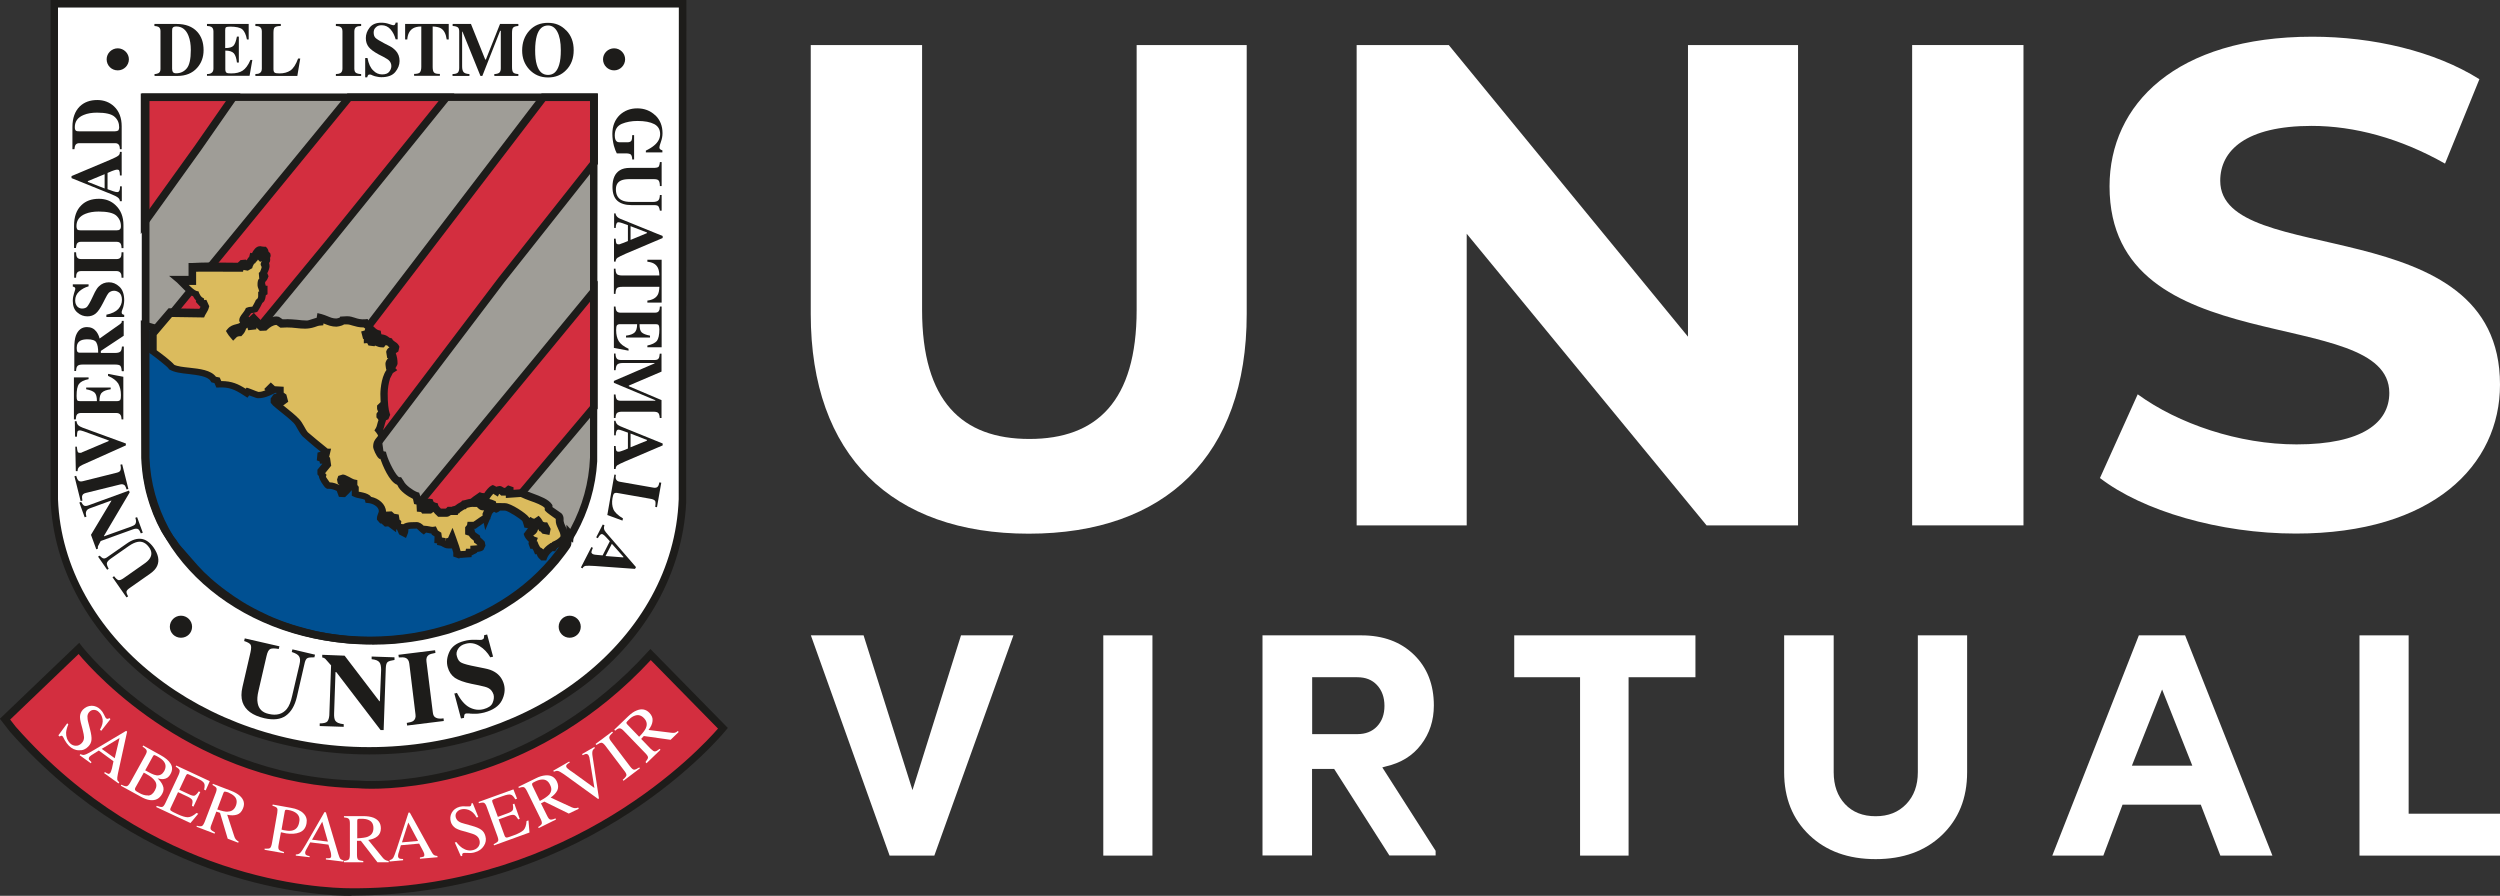 <svg width="120" height="43" viewBox="0 0 120 43" fill="none" xmlns="http://www.w3.org/2000/svg">
<rect x="0" y="0" width="120" height="43" fill="#333333" stroke="none"/>
<g id="Capa_1" clip-path="url(#clip0_108_124)">
<g id="Group">
<path id="Vector" fill-rule="evenodd" clip-rule="evenodd" d="M7 4.68V15.718L11.027 17.516L16.492 19.859L17.705 22.62L20.465 25.381L24.735 24.303L26.658 25.986L27.022 26.162C27.022 26.162 28.405 24.364 28.459 21.3V4.62L7.012 4.68H7Z" fill="#9F9D97"/>
<path id="Vector_2" d="M32.76 23.97C32.505 30.667 25.869 36.037 17.717 36.037C9.565 36.037 2.857 30.667 2.608 23.97V0.182H32.772V23.97H32.766H32.76Z" fill="white"/>
<path id="Vector_3" d="M17.723 36.213C9.541 36.213 2.681 30.721 2.426 23.97V0H32.948L32.936 24.146C32.572 30.927 25.93 36.213 17.723 36.213ZM2.784 0.363V23.97C3.033 30.521 9.729 35.862 17.717 35.862C25.706 35.862 32.323 30.63 32.578 23.964V23.789L32.584 0.363H2.784Z" fill="#1D1C1A"/>
<path id="Vector_4" fill-rule="evenodd" clip-rule="evenodd" d="M0.243 34.517L3.785 31.127C3.785 31.127 8.625 37.472 17.196 37.654C17.196 37.654 24.881 38.392 31.231 31.424L34.701 34.965C34.701 34.965 28.496 42.709 17.19 42.818C17.19 42.818 7.958 43.333 0.607 34.996L0.237 34.517H0.243Z" fill="#D32E3F"/>
<path id="Vector_5" d="M16.874 43C15.297 43 7.097 42.619 0.473 35.117L-0.006 34.499L3.803 30.854L3.924 31.012C3.973 31.078 8.813 37.291 17.196 37.466C17.214 37.466 17.444 37.49 17.845 37.49C19.628 37.49 25.857 37.042 31.092 31.29L31.219 31.151L34.937 34.941L34.834 35.062C34.773 35.147 28.447 42.873 17.19 42.982C17.19 42.982 17.074 42.988 16.862 42.988M0.485 34.536L0.758 34.887C7.266 42.261 15.334 42.637 16.874 42.637C17.074 42.637 17.184 42.637 17.184 42.637C27.501 42.54 33.609 35.959 34.464 34.972L31.237 31.684C25.924 37.412 19.658 37.86 17.851 37.86C17.426 37.86 17.184 37.835 17.177 37.835C9.395 37.666 4.598 32.38 3.773 31.393L0.485 34.542V34.536Z" fill="#1D1C1A"/>
<path id="Vector_6" fill-rule="evenodd" clip-rule="evenodd" d="M5.507 36.394L5.738 35.426L4.883 35.946L5.507 36.394ZM3.827 36.243L3.864 36.195C3.937 36.237 4.009 36.249 4.076 36.225C4.149 36.207 4.294 36.128 4.519 35.995L6.053 35.081L6.102 35.117L5.659 37.139C5.629 37.278 5.623 37.369 5.629 37.412C5.629 37.454 5.671 37.502 5.726 37.557L5.689 37.605L4.998 37.109L5.034 37.06C5.119 37.109 5.174 37.139 5.204 37.145C5.235 37.151 5.259 37.133 5.295 37.097C5.295 37.085 5.319 37.06 5.332 37.018C5.344 36.982 5.356 36.933 5.374 36.885L5.447 36.54L4.743 36.025C4.543 36.152 4.422 36.231 4.379 36.255C4.337 36.285 4.306 36.316 4.288 36.334C4.258 36.382 4.252 36.425 4.276 36.467C4.294 36.491 4.331 36.528 4.391 36.582L4.361 36.637L3.821 36.249L3.827 36.243Z" fill="white"/>
<path id="Vector_7" fill-rule="evenodd" clip-rule="evenodd" d="M7.103 38.187C7.236 38.187 7.351 38.102 7.436 37.938C7.527 37.775 7.527 37.63 7.448 37.502C7.364 37.375 7.23 37.266 7.042 37.163C7 37.133 6.969 37.121 6.957 37.115C6.945 37.115 6.927 37.097 6.903 37.085L6.496 37.811C6.472 37.86 6.472 37.902 6.49 37.932C6.514 37.962 6.569 38.005 6.678 38.059C6.824 38.144 6.963 38.187 7.103 38.181M5.829 37.666C5.944 37.726 6.035 37.751 6.084 37.739C6.138 37.726 6.193 37.666 6.254 37.557L6.975 36.255C7.036 36.146 7.06 36.067 7.036 36.019C7.024 35.971 6.957 35.91 6.842 35.837L6.872 35.783L7.691 36.237C7.934 36.37 8.097 36.503 8.188 36.655C8.285 36.806 8.285 36.976 8.182 37.157C8.11 37.297 8 37.375 7.861 37.393C7.782 37.406 7.685 37.393 7.564 37.363C7.679 37.466 7.77 37.587 7.818 37.714C7.873 37.841 7.861 37.975 7.782 38.108C7.655 38.338 7.467 38.435 7.2 38.404C7.06 38.386 6.915 38.332 6.757 38.241L5.799 37.714L5.829 37.66V37.666ZM7.521 37.218C7.679 37.23 7.794 37.163 7.879 37.018C7.976 36.836 7.97 36.685 7.855 36.54C7.794 36.461 7.685 36.382 7.521 36.291C7.461 36.261 7.418 36.243 7.4 36.243C7.382 36.243 7.357 36.273 7.333 36.316L6.969 36.976L7.254 37.127C7.351 37.175 7.442 37.206 7.521 37.218Z" fill="white"/>
<path id="Vector_8" fill-rule="evenodd" clip-rule="evenodd" d="M10.93 38.956C11.118 38.956 11.252 38.859 11.324 38.671C11.391 38.489 11.367 38.332 11.245 38.217C11.179 38.15 11.082 38.096 10.954 38.035C10.863 38.005 10.809 37.993 10.778 37.999C10.754 37.999 10.736 38.029 10.718 38.078L10.427 38.853C10.651 38.931 10.821 38.968 10.936 38.962M9.444 39.634C9.571 39.67 9.65 39.67 9.699 39.646C9.741 39.621 9.79 39.543 9.838 39.416L10.354 38.066C10.396 37.956 10.408 37.878 10.39 37.829C10.366 37.781 10.305 37.733 10.196 37.678L10.22 37.623L11.088 37.956C11.264 38.023 11.409 38.108 11.512 38.199C11.706 38.374 11.761 38.574 11.664 38.804C11.603 38.956 11.512 39.058 11.379 39.101C11.245 39.143 11.088 39.149 10.906 39.107L11.245 40.142C11.264 40.203 11.288 40.257 11.324 40.294C11.355 40.33 11.397 40.366 11.458 40.397L11.434 40.451L10.93 40.257L10.56 39.016L10.384 38.956L10.154 39.567C10.105 39.682 10.093 39.761 10.117 39.809C10.142 39.852 10.214 39.906 10.323 39.961L10.299 40.015L9.432 39.682L9.45 39.628L9.444 39.634Z" fill="white"/>
<path id="Vector_9" fill-rule="evenodd" clip-rule="evenodd" d="M26.349 38.156C26.476 38.011 26.5 37.854 26.403 37.672C26.324 37.496 26.191 37.406 26.015 37.418C25.924 37.418 25.809 37.454 25.687 37.514C25.602 37.551 25.554 37.587 25.542 37.611C25.536 37.63 25.536 37.666 25.554 37.708L25.912 38.447C26.124 38.332 26.27 38.235 26.343 38.156M25.827 39.7C25.936 39.634 25.997 39.579 26.009 39.525C26.015 39.476 25.997 39.391 25.93 39.264L25.293 37.969C25.239 37.86 25.184 37.799 25.148 37.787C25.099 37.769 25.014 37.781 24.905 37.823L24.881 37.769L25.712 37.363C25.888 37.272 26.039 37.23 26.179 37.218C26.433 37.194 26.622 37.291 26.731 37.514C26.803 37.666 26.809 37.805 26.755 37.932C26.694 38.059 26.585 38.175 26.433 38.283L27.428 38.744C27.489 38.774 27.544 38.786 27.592 38.792C27.64 38.792 27.695 38.786 27.756 38.762L27.78 38.822L27.301 39.052L26.13 38.477L25.966 38.562L26.258 39.149C26.312 39.264 26.361 39.325 26.409 39.337C26.458 39.349 26.543 39.337 26.664 39.282L26.688 39.337L25.857 39.749L25.833 39.694L25.827 39.7Z" fill="white"/>
<path id="Vector_10" fill-rule="evenodd" clip-rule="evenodd" d="M3.281 34.766C3.215 34.917 3.184 35.044 3.172 35.165C3.166 35.365 3.227 35.535 3.366 35.68C3.439 35.753 3.536 35.795 3.633 35.795C3.742 35.801 3.833 35.759 3.918 35.674C3.997 35.595 4.034 35.498 4.034 35.389C4.034 35.317 4.009 35.19 3.961 34.996L3.876 34.675C3.852 34.572 3.839 34.487 3.839 34.414C3.839 34.275 3.894 34.154 3.979 34.063C4.1 33.942 4.234 33.882 4.397 33.876C4.555 33.876 4.701 33.936 4.834 34.069C4.889 34.124 4.943 34.197 4.992 34.3C5.04 34.402 5.071 34.457 5.083 34.469C5.113 34.499 5.137 34.505 5.162 34.505C5.192 34.505 5.222 34.487 5.253 34.469L5.301 34.517L4.858 35.081L4.798 35.026C4.907 34.832 4.949 34.669 4.925 34.523C4.895 34.378 4.84 34.263 4.749 34.184C4.689 34.118 4.61 34.081 4.525 34.075C4.434 34.069 4.361 34.1 4.294 34.166C4.234 34.227 4.203 34.3 4.197 34.378C4.197 34.457 4.203 34.56 4.24 34.687L4.325 35.02C4.379 35.232 4.404 35.395 4.391 35.517C4.379 35.638 4.325 35.747 4.234 35.837C4.112 35.965 3.967 36.025 3.785 36.013C3.609 36.013 3.445 35.934 3.3 35.789C3.227 35.716 3.166 35.626 3.106 35.523C3.051 35.413 3.021 35.359 3.008 35.347C2.984 35.317 2.954 35.311 2.93 35.317C2.899 35.329 2.881 35.341 2.857 35.353L2.802 35.298L3.227 34.717L3.281 34.772V34.766Z" fill="white"/>
<path id="Vector_11" fill-rule="evenodd" clip-rule="evenodd" d="M7.545 38.689C7.661 38.731 7.746 38.744 7.788 38.731C7.837 38.719 7.885 38.659 7.94 38.544L8.571 37.2C8.619 37.091 8.637 37.012 8.619 36.964C8.601 36.915 8.54 36.861 8.431 36.8L8.461 36.746L10.069 37.496L9.875 37.938L9.796 37.902C9.832 37.763 9.832 37.648 9.796 37.593C9.765 37.527 9.662 37.454 9.48 37.369L9.068 37.175C9.025 37.157 8.995 37.145 8.977 37.163C8.959 37.169 8.947 37.194 8.922 37.236L8.607 37.908L9.074 38.126C9.201 38.187 9.292 38.211 9.347 38.187C9.395 38.162 9.462 38.102 9.541 37.987L9.614 38.017L9.286 38.719L9.213 38.683C9.244 38.556 9.25 38.465 9.232 38.411C9.213 38.362 9.141 38.302 9.013 38.241L8.546 38.023L8.194 38.774C8.164 38.828 8.164 38.877 8.194 38.907C8.225 38.937 8.34 38.998 8.528 39.083C8.734 39.179 8.898 39.228 9.013 39.228C9.129 39.228 9.274 39.161 9.432 39.022L9.517 39.058L9.141 39.507L7.497 38.737L7.521 38.683L7.545 38.689Z" fill="white"/>
<path id="Vector_12" fill-rule="evenodd" clip-rule="evenodd" d="M21.902 40.415C22 40.548 22.103 40.645 22.194 40.705C22.37 40.82 22.546 40.851 22.733 40.796C22.843 40.766 22.916 40.705 22.976 40.62C23.031 40.53 23.043 40.433 23.012 40.318C22.982 40.215 22.916 40.136 22.818 40.082C22.758 40.045 22.63 40.003 22.442 39.949L22.115 39.858C22.018 39.827 21.939 39.791 21.872 39.755C21.757 39.676 21.678 39.579 21.642 39.458C21.593 39.295 21.611 39.143 21.684 39.01C21.763 38.871 21.884 38.774 22.066 38.725C22.139 38.707 22.236 38.695 22.345 38.707C22.46 38.707 22.527 38.707 22.546 38.707C22.582 38.695 22.606 38.683 22.612 38.653C22.624 38.635 22.63 38.604 22.624 38.568L22.691 38.55L22.958 39.216L22.879 39.24C22.77 39.046 22.642 38.931 22.503 38.877C22.363 38.828 22.242 38.822 22.127 38.853C22.036 38.877 21.969 38.925 21.915 38.998C21.866 39.065 21.854 39.149 21.878 39.24C21.909 39.319 21.945 39.385 22.018 39.428C22.084 39.476 22.181 39.513 22.309 39.543L22.636 39.634C22.849 39.694 23 39.755 23.097 39.827C23.201 39.9 23.261 39.997 23.298 40.13C23.346 40.294 23.322 40.457 23.225 40.602C23.128 40.754 22.988 40.857 22.788 40.911C22.685 40.941 22.576 40.953 22.454 40.941C22.339 40.941 22.273 40.935 22.254 40.941C22.218 40.953 22.194 40.972 22.188 40.996C22.188 41.02 22.181 41.05 22.188 41.081L22.121 41.099L21.83 40.439L21.902 40.421V40.415Z" fill="white"/>
<path id="Vector_13" fill-rule="evenodd" clip-rule="evenodd" d="M23.704 40.518C23.813 40.463 23.88 40.415 23.904 40.378C23.934 40.336 23.916 40.251 23.874 40.13L23.364 38.737C23.328 38.623 23.279 38.562 23.237 38.538C23.195 38.514 23.104 38.52 22.988 38.556L22.97 38.495L24.644 37.89L24.82 38.338L24.735 38.368C24.656 38.235 24.59 38.162 24.517 38.144C24.444 38.12 24.323 38.144 24.135 38.211L23.704 38.362C23.662 38.38 23.637 38.398 23.625 38.417C23.625 38.435 23.625 38.465 23.637 38.508L23.898 39.21L24.377 39.034C24.511 38.986 24.596 38.931 24.614 38.877C24.638 38.828 24.638 38.737 24.614 38.604L24.687 38.574L24.947 39.307L24.875 39.331C24.808 39.222 24.747 39.149 24.693 39.125C24.644 39.101 24.553 39.107 24.42 39.155L23.934 39.331L24.22 40.112C24.244 40.172 24.274 40.203 24.323 40.203C24.365 40.203 24.486 40.16 24.68 40.088C24.893 40.009 25.038 39.93 25.129 39.846C25.208 39.761 25.263 39.615 25.275 39.41L25.366 39.379L25.415 39.961L23.716 40.578L23.692 40.524L23.704 40.518Z" fill="white"/>
<path id="Vector_14" fill-rule="evenodd" clip-rule="evenodd" d="M27.319 36.546L27.349 36.6C27.277 36.643 27.234 36.673 27.21 36.697C27.174 36.739 27.167 36.782 27.192 36.83C27.21 36.855 27.234 36.885 27.277 36.915C27.319 36.951 27.392 37.006 27.495 37.072L28.532 37.823L28.314 36.497C28.302 36.443 28.296 36.388 28.29 36.352C28.277 36.316 28.265 36.285 28.253 36.261C28.223 36.207 28.174 36.182 28.12 36.188C28.083 36.195 28.035 36.219 27.968 36.249L27.938 36.195L28.526 35.855L28.556 35.904C28.502 35.946 28.459 35.989 28.447 36.031C28.423 36.092 28.423 36.195 28.447 36.328L28.75 38.326L28.708 38.35L27.076 37.169C26.931 37.072 26.834 37.012 26.779 37.006C26.725 36.994 26.664 37.006 26.585 37.042L26.555 36.994L27.325 36.552L27.319 36.546Z" fill="white"/>
<path id="Vector_15" fill-rule="evenodd" clip-rule="evenodd" d="M31.001 34.947C31.08 34.772 31.049 34.614 30.91 34.469C30.776 34.33 30.625 34.293 30.467 34.354C30.376 34.384 30.279 34.445 30.182 34.548C30.115 34.608 30.079 34.657 30.067 34.681C30.061 34.705 30.073 34.735 30.109 34.772L30.679 35.365C30.849 35.196 30.952 35.056 31.001 34.953M30.989 36.57C31.067 36.473 31.11 36.394 31.104 36.352C31.104 36.304 31.055 36.231 30.952 36.128L29.945 35.087C29.867 35.002 29.794 34.959 29.745 34.959C29.691 34.959 29.624 34.99 29.527 35.075L29.484 35.026L30.152 34.384C30.291 34.251 30.425 34.154 30.552 34.106C30.788 34.003 31.001 34.039 31.171 34.215C31.286 34.336 31.34 34.463 31.322 34.608C31.31 34.748 31.243 34.893 31.128 35.038L32.214 35.171C32.287 35.184 32.341 35.177 32.39 35.171C32.438 35.159 32.481 35.135 32.535 35.087L32.578 35.135L32.19 35.51L30.904 35.329L30.776 35.468L31.231 35.94C31.322 36.025 31.389 36.074 31.438 36.067C31.492 36.067 31.565 36.025 31.662 35.946L31.704 35.989L31.031 36.637L30.995 36.594L30.989 36.57Z" fill="white"/>
<path id="Vector_16" fill-rule="evenodd" clip-rule="evenodd" d="M29.891 37.43C29.994 37.345 30.049 37.272 30.067 37.224C30.079 37.175 30.049 37.097 29.964 36.994L29.066 35.807C28.993 35.71 28.933 35.662 28.878 35.65C28.823 35.65 28.738 35.686 28.623 35.759L28.587 35.71L29.381 35.117L29.424 35.165C29.315 35.25 29.26 35.323 29.248 35.377C29.236 35.432 29.266 35.504 29.345 35.601L30.243 36.788C30.322 36.891 30.388 36.945 30.437 36.945C30.491 36.945 30.57 36.909 30.685 36.836L30.716 36.879L29.927 37.478L29.891 37.43Z" fill="white"/>
<path id="Vector_17" fill-rule="evenodd" clip-rule="evenodd" d="M14.175 38.998C14.09 38.943 13.975 38.901 13.829 38.877C13.763 38.865 13.72 38.865 13.702 38.877C13.684 38.889 13.672 38.913 13.666 38.962L13.514 39.821C13.575 39.84 13.611 39.852 13.629 39.852C13.647 39.852 13.666 39.858 13.684 39.858C13.835 39.888 13.957 39.888 14.054 39.858C14.224 39.809 14.327 39.676 14.363 39.458C14.406 39.258 14.339 39.101 14.175 38.998ZM12.719 40.736C12.847 40.742 12.932 40.736 12.968 40.699C13.004 40.669 13.035 40.584 13.059 40.445L13.308 39.022C13.326 38.907 13.326 38.828 13.296 38.786C13.271 38.75 13.193 38.707 13.077 38.677L13.089 38.617L13.957 38.774C14.242 38.822 14.442 38.913 14.569 39.046C14.703 39.179 14.745 39.337 14.715 39.513C14.678 39.737 14.569 39.882 14.381 39.955C14.199 40.027 13.981 40.039 13.738 40.003C13.702 39.997 13.653 39.985 13.599 39.973C13.544 39.961 13.502 39.955 13.484 39.949L13.374 40.548C13.35 40.669 13.356 40.748 13.393 40.79C13.423 40.826 13.508 40.863 13.635 40.899L13.623 40.953L12.701 40.79V40.73L12.719 40.736Z" fill="white"/>
<path id="Vector_18" fill-rule="evenodd" clip-rule="evenodd" d="M15.74 40.397L15.467 39.44L14.976 40.306L15.74 40.397ZM14.199 41.075V41.014C14.296 41.014 14.363 40.984 14.406 40.941C14.46 40.893 14.551 40.754 14.685 40.524L15.576 38.98L15.643 38.992L16.231 40.972C16.274 41.105 16.304 41.19 16.334 41.22C16.365 41.256 16.425 41.281 16.492 41.299L16.48 41.359L15.643 41.256V41.196C15.746 41.196 15.813 41.196 15.843 41.19C15.867 41.178 15.886 41.153 15.898 41.105C15.898 41.087 15.898 41.056 15.892 41.014C15.892 40.972 15.88 40.923 15.867 40.875L15.764 40.542L14.891 40.433C14.776 40.639 14.709 40.766 14.685 40.808C14.666 40.851 14.648 40.887 14.648 40.917C14.648 40.978 14.66 41.02 14.703 41.044C14.727 41.062 14.782 41.081 14.861 41.093V41.147L14.193 41.069L14.199 41.075Z" fill="white"/>
<path id="Vector_19" fill-rule="evenodd" clip-rule="evenodd" d="M17.657 40.16C17.833 40.088 17.924 39.955 17.924 39.749C17.924 39.543 17.845 39.422 17.681 39.355C17.602 39.319 17.487 39.301 17.347 39.301C17.25 39.301 17.196 39.301 17.177 39.319C17.147 39.331 17.147 39.361 17.147 39.416V40.239C17.384 40.227 17.56 40.203 17.663 40.16M16.51 41.323C16.638 41.311 16.716 41.286 16.747 41.244C16.777 41.208 16.795 41.117 16.795 40.978V39.531C16.795 39.416 16.777 39.337 16.741 39.307C16.704 39.264 16.626 39.246 16.51 39.234V39.173H17.432C17.626 39.173 17.784 39.198 17.918 39.246C18.16 39.343 18.281 39.507 18.281 39.761C18.281 39.924 18.227 40.051 18.118 40.142C18.009 40.233 17.863 40.288 17.675 40.318L18.366 41.165C18.409 41.22 18.451 41.256 18.5 41.281C18.536 41.305 18.591 41.317 18.657 41.329V41.389H18.118L17.323 40.36H17.135V41.026C17.135 41.147 17.153 41.226 17.19 41.262C17.226 41.293 17.311 41.317 17.438 41.329V41.389H16.51V41.329V41.323Z" fill="white"/>
<path id="Vector_20" fill-rule="evenodd" clip-rule="evenodd" d="M20.065 40.36L19.598 39.482L19.294 40.433L20.065 40.366V40.36ZM18.7 41.347V41.286C18.779 41.268 18.84 41.232 18.876 41.172C18.912 41.117 18.973 40.953 19.058 40.699L19.61 39.004H19.67L20.671 40.814C20.732 40.935 20.787 41.008 20.823 41.038C20.859 41.062 20.92 41.081 20.993 41.087L21.005 41.147L20.156 41.22V41.159C20.247 41.147 20.307 41.129 20.338 41.117C20.362 41.099 20.374 41.069 20.368 41.02C20.368 41.002 20.362 40.972 20.344 40.929C20.326 40.893 20.313 40.851 20.283 40.802L20.119 40.493L19.24 40.572C19.179 40.802 19.137 40.929 19.119 40.984C19.106 41.032 19.106 41.075 19.106 41.099C19.106 41.153 19.137 41.19 19.185 41.214C19.215 41.22 19.27 41.232 19.349 41.232V41.293L18.694 41.353L18.7 41.347Z" fill="white"/>
<path id="Vector_21" d="M28.562 21.948C28.387 26.822 23.637 30.721 17.814 30.721C11.992 30.721 7.242 26.822 7.066 21.948L7.054 4.65H28.569V21.948H28.562Z" fill="#9F9D97"/>
<path id="Vector_22" fill-rule="evenodd" clip-rule="evenodd" d="M5.119 2.846C5.119 2.555 5.362 2.319 5.653 2.319C5.944 2.319 6.187 2.561 6.187 2.846C6.187 3.13 5.956 3.378 5.653 3.378C5.35 3.378 5.119 3.142 5.119 2.846Z" fill="#1D1C1A"/>
<path id="Vector_23" fill-rule="evenodd" clip-rule="evenodd" d="M5.926 20.132H5.835C5.829 20.029 5.817 19.962 5.786 19.92C5.75 19.859 5.683 19.823 5.58 19.823H3.888C3.785 19.823 3.712 19.859 3.682 19.92C3.657 19.962 3.645 20.035 3.639 20.132H3.548V18.116H4.252V18.2C4.027 18.243 3.876 18.321 3.797 18.424C3.712 18.533 3.676 18.721 3.676 19.006C3.676 19.114 3.688 19.181 3.706 19.211C3.73 19.242 3.767 19.254 3.839 19.254H4.652C4.652 19.054 4.616 18.921 4.543 18.848C4.464 18.775 4.331 18.721 4.137 18.685V18.6H5.313V18.685C5.113 18.715 4.974 18.763 4.895 18.842C4.81 18.915 4.774 19.054 4.774 19.254H5.617C5.696 19.254 5.744 19.23 5.768 19.199C5.799 19.157 5.805 19.078 5.805 18.963C5.805 18.739 5.756 18.557 5.677 18.412C5.586 18.273 5.429 18.146 5.186 18.043V17.946L5.92 18.085V20.132H5.926Z" fill="#1D1C1A"/>
<path id="Vector_24" fill-rule="evenodd" clip-rule="evenodd" d="M5.841 17.801C5.835 17.686 5.811 17.601 5.774 17.558C5.738 17.516 5.647 17.498 5.52 17.498H3.973C3.839 17.498 3.748 17.522 3.712 17.577C3.682 17.607 3.657 17.686 3.651 17.807H3.567V16.68C3.567 16.45 3.591 16.257 3.639 16.117C3.742 15.839 3.924 15.7 4.173 15.7C4.367 15.7 4.513 15.772 4.622 15.912C4.701 16.015 4.755 16.136 4.78 16.251L5.774 15.548C5.774 15.548 5.823 15.506 5.835 15.488C5.835 15.463 5.847 15.433 5.847 15.403H5.938V16.117L4.84 16.844V16.941H5.526C5.653 16.941 5.732 16.917 5.78 16.874C5.823 16.838 5.841 16.759 5.853 16.632H5.944V17.819H5.853L5.841 17.801ZM4.622 16.432C4.561 16.335 4.422 16.287 4.203 16.287C4.064 16.287 3.961 16.305 3.882 16.341C3.748 16.408 3.682 16.523 3.682 16.699C3.682 16.79 3.694 16.85 3.712 16.88C3.736 16.911 3.773 16.929 3.827 16.929H4.713C4.713 16.699 4.683 16.535 4.622 16.438" fill="#1D1C1A"/>
<path id="Vector_25" fill-rule="evenodd" clip-rule="evenodd" d="M5.107 15.209V15.106C5.368 15.052 5.556 14.961 5.677 14.834C5.793 14.701 5.853 14.555 5.853 14.398C5.853 14.241 5.811 14.126 5.732 14.053C5.653 13.992 5.568 13.956 5.477 13.956C5.374 13.956 5.289 13.992 5.216 14.059C5.174 14.107 5.113 14.204 5.046 14.343L4.931 14.567C4.816 14.791 4.707 14.955 4.598 15.046C4.488 15.137 4.355 15.185 4.197 15.185C4.021 15.185 3.864 15.13 3.718 15.003C3.567 14.882 3.494 14.695 3.494 14.446C3.494 14.313 3.518 14.192 3.554 14.077C3.591 13.956 3.615 13.889 3.615 13.871C3.615 13.829 3.603 13.805 3.585 13.792C3.56 13.774 3.53 13.762 3.494 13.756V13.647H4.252V13.744C4.076 13.792 3.924 13.877 3.797 13.992C3.67 14.113 3.609 14.253 3.609 14.422C3.609 14.543 3.645 14.634 3.706 14.707C3.767 14.773 3.846 14.81 3.937 14.81C4.046 14.81 4.137 14.779 4.185 14.719C4.24 14.652 4.325 14.513 4.428 14.289L4.555 14.023C4.616 13.908 4.676 13.811 4.749 13.744C4.877 13.617 5.04 13.55 5.228 13.55C5.416 13.55 5.574 13.617 5.726 13.756C5.884 13.895 5.962 14.119 5.962 14.428C5.962 14.495 5.95 14.567 5.938 14.64C5.926 14.713 5.908 14.785 5.877 14.852L5.853 14.919C5.853 14.919 5.847 14.949 5.841 14.967C5.841 14.979 5.841 14.991 5.841 15.003C5.841 15.04 5.853 15.064 5.871 15.076C5.896 15.094 5.926 15.106 5.962 15.112V15.215H5.095L5.107 15.209Z" fill="#1D1C1A"/>
<path id="Vector_26" fill-rule="evenodd" clip-rule="evenodd" d="M5.835 13.332C5.835 13.235 5.823 13.163 5.799 13.12C5.762 13.048 5.689 13.011 5.592 13.011H3.894C3.785 13.011 3.718 13.048 3.688 13.114C3.664 13.157 3.651 13.229 3.651 13.332H3.56V12.109H3.651C3.651 12.218 3.67 12.297 3.688 12.333C3.724 12.4 3.791 12.436 3.894 12.436H5.592C5.689 12.436 5.756 12.406 5.793 12.351C5.823 12.297 5.835 12.218 5.835 12.109H5.926V13.332H5.835Z" fill="#1D1C1A"/>
<path id="Vector_27" fill-rule="evenodd" clip-rule="evenodd" d="M5.835 11.903C5.835 11.819 5.817 11.752 5.799 11.71C5.762 11.643 5.702 11.607 5.605 11.607H3.876C3.785 11.607 3.724 11.643 3.688 11.704C3.67 11.74 3.658 11.806 3.645 11.903H3.554V10.838C3.554 10.408 3.67 10.075 3.906 9.851C4.112 9.645 4.397 9.542 4.749 9.542C5.065 9.542 5.338 9.645 5.55 9.851C5.799 10.087 5.926 10.402 5.926 10.807V11.909H5.835V11.903ZM5.756 11.007C5.786 10.983 5.805 10.935 5.805 10.862C5.805 10.656 5.732 10.487 5.58 10.347C5.435 10.22 5.15 10.154 4.737 10.154C4.488 10.154 4.282 10.19 4.1 10.263C3.815 10.378 3.67 10.578 3.67 10.85C3.67 10.941 3.694 11.001 3.73 11.032C3.755 11.044 3.803 11.056 3.87 11.056H5.598C5.671 11.056 5.72 11.044 5.75 11.013" fill="#1D1C1A"/>
<path id="Vector_28" fill-rule="evenodd" clip-rule="evenodd" d="M5.022 8.361L4.216 8.694V8.731L5.022 9.046V8.367V8.361ZM5.756 9.669C5.756 9.584 5.714 9.518 5.641 9.469C5.598 9.433 5.495 9.385 5.35 9.324L3.433 8.549V8.452L5.271 7.677C5.477 7.586 5.611 7.526 5.671 7.477C5.732 7.435 5.756 7.375 5.756 7.29H5.841V8.422H5.756C5.756 8.313 5.744 8.234 5.726 8.198C5.714 8.156 5.677 8.143 5.617 8.143C5.592 8.143 5.55 8.15 5.495 8.168C5.459 8.18 5.423 8.198 5.374 8.21L5.162 8.301V9.082C5.301 9.136 5.392 9.167 5.435 9.179C5.52 9.209 5.586 9.221 5.635 9.221C5.683 9.221 5.72 9.191 5.744 9.118C5.756 9.082 5.762 9.021 5.762 8.943H5.847V9.657H5.762L5.756 9.669Z" fill="#1D1C1A"/>
<path id="Vector_29" fill-rule="evenodd" clip-rule="evenodd" d="M5.756 7.163C5.756 7.078 5.738 7.011 5.72 6.975C5.683 6.908 5.623 6.872 5.526 6.872H3.803C3.712 6.872 3.651 6.908 3.615 6.969C3.597 7.005 3.579 7.072 3.573 7.163H3.476V6.097C3.476 5.667 3.597 5.34 3.827 5.11C4.04 4.904 4.319 4.801 4.67 4.801C4.986 4.801 5.259 4.904 5.477 5.11C5.72 5.34 5.841 5.661 5.841 6.061V7.163H5.756ZM5.677 6.267C5.677 6.267 5.72 6.194 5.72 6.115C5.72 5.909 5.653 5.74 5.501 5.607C5.356 5.473 5.071 5.407 4.658 5.407C4.41 5.407 4.197 5.443 4.021 5.516C3.736 5.631 3.591 5.825 3.591 6.103C3.591 6.194 3.609 6.248 3.651 6.279C3.676 6.297 3.724 6.303 3.797 6.303H5.52C5.592 6.303 5.641 6.285 5.677 6.261" fill="#1D1C1A"/>
<path id="Vector_30" fill-rule="evenodd" clip-rule="evenodd" d="M3.603 21.439H3.688C3.7 21.561 3.712 21.645 3.73 21.682C3.742 21.718 3.779 21.736 3.833 21.736C3.852 21.736 3.87 21.736 3.882 21.736C3.9 21.736 3.912 21.724 3.936 21.712L5.222 21.167V21.143L4.027 20.707C4.027 20.707 3.973 20.689 3.949 20.683C3.906 20.671 3.87 20.658 3.839 20.658C3.773 20.658 3.73 20.683 3.718 20.719C3.706 20.755 3.694 20.84 3.694 20.961H3.603L3.591 20.216H3.676C3.682 20.301 3.712 20.362 3.755 20.41C3.791 20.447 3.864 20.489 3.973 20.531L6.041 21.288V21.379L3.961 22.311C3.876 22.354 3.815 22.39 3.785 22.432C3.748 22.469 3.724 22.529 3.724 22.614H3.639L3.615 21.439H3.603Z" fill="#1D1C1A"/>
<path id="Vector_31" fill-rule="evenodd" clip-rule="evenodd" d="M6.078 23.504C6.053 23.413 6.023 23.347 5.993 23.304C5.938 23.25 5.859 23.226 5.762 23.256L4.118 23.662C4.015 23.686 3.961 23.734 3.943 23.807C3.93 23.855 3.943 23.922 3.955 24.031L3.87 24.049L3.573 22.862L3.657 22.838C3.688 22.947 3.718 23.014 3.748 23.05C3.797 23.11 3.87 23.123 3.973 23.098L5.617 22.687C5.714 22.663 5.768 22.62 5.786 22.56C5.805 22.499 5.805 22.414 5.78 22.305L5.865 22.287L6.163 23.474L6.078 23.492V23.504Z" fill="#1D1C1A"/>
<path id="Vector_32" fill-rule="evenodd" clip-rule="evenodd" d="M6.757 25.599C6.708 25.478 6.666 25.405 6.605 25.387C6.551 25.369 6.478 25.375 6.393 25.405L4.834 25.968C4.761 26.108 4.713 26.192 4.701 26.223C4.695 26.253 4.695 26.295 4.701 26.332L4.622 26.368L4.367 25.672L5.344 24.043V24.025L4.361 24.382C4.246 24.418 4.173 24.467 4.149 24.527C4.112 24.588 4.112 24.679 4.149 24.8L4.064 24.83L3.809 24.122L3.894 24.091C3.949 24.188 3.991 24.249 4.04 24.273C4.082 24.297 4.155 24.291 4.252 24.255L6.193 23.547L6.223 23.637L4.992 25.72V25.744L6.29 25.278C6.387 25.242 6.46 25.205 6.49 25.163C6.539 25.096 6.545 24.994 6.496 24.854L6.581 24.824L6.854 25.569L6.769 25.599H6.757Z" fill="#1D1C1A"/>
<path id="Vector_33" fill-rule="evenodd" clip-rule="evenodd" d="M5.404 27.706L5.477 27.658C5.556 27.767 5.629 27.827 5.683 27.845C5.738 27.857 5.823 27.833 5.932 27.754L6.89 27.082C7.036 26.985 7.139 26.889 7.194 26.798C7.297 26.634 7.291 26.465 7.163 26.283C7.012 26.065 6.824 25.968 6.605 26.011C6.484 26.035 6.345 26.096 6.181 26.21L5.307 26.822C5.204 26.895 5.144 26.967 5.131 27.028C5.119 27.088 5.15 27.179 5.216 27.3L5.144 27.349L4.707 26.719L4.78 26.671C4.858 26.749 4.925 26.798 4.968 26.804C5.016 26.816 5.089 26.792 5.174 26.725L6.096 26.083C6.345 25.908 6.569 25.841 6.781 25.865C6.994 25.89 7.194 26.035 7.37 26.277C7.6 26.61 7.661 26.901 7.545 27.161C7.485 27.3 7.37 27.421 7.206 27.537L6.247 28.209C6.132 28.287 6.078 28.348 6.072 28.396C6.065 28.445 6.09 28.523 6.15 28.626L6.072 28.675L5.398 27.706H5.404Z" fill="#1D1C1A"/>
<path id="Vector_34" fill-rule="evenodd" clip-rule="evenodd" d="M7.412 3.554C7.503 3.554 7.564 3.53 7.606 3.512C7.673 3.475 7.703 3.409 7.703 3.312V1.489C7.703 1.399 7.673 1.326 7.606 1.29C7.57 1.271 7.503 1.253 7.412 1.247V1.15H8.48C8.91 1.15 9.238 1.278 9.462 1.52C9.668 1.744 9.772 2.034 9.772 2.41C9.772 2.743 9.668 3.027 9.462 3.257C9.232 3.518 8.91 3.645 8.516 3.645H7.418V3.554H7.412ZM8.31 3.469C8.334 3.5 8.383 3.518 8.455 3.518C8.662 3.518 8.831 3.439 8.959 3.288C9.092 3.136 9.159 2.84 9.159 2.398C9.159 2.137 9.123 1.913 9.05 1.726C8.934 1.423 8.734 1.271 8.467 1.271C8.376 1.271 8.316 1.29 8.292 1.332C8.267 1.356 8.261 1.411 8.261 1.483V3.3C8.261 3.378 8.279 3.433 8.304 3.469" fill="#1D1C1A"/>
<path id="Vector_35" fill-rule="evenodd" clip-rule="evenodd" d="M9.935 3.645V3.554C10.032 3.554 10.105 3.536 10.142 3.506C10.208 3.469 10.245 3.397 10.245 3.294V1.508C10.245 1.399 10.208 1.326 10.142 1.29C10.099 1.265 10.026 1.247 9.935 1.247V1.15H11.937V1.895H11.852C11.809 1.659 11.731 1.496 11.628 1.405C11.518 1.32 11.324 1.278 11.051 1.278C10.942 1.278 10.876 1.29 10.845 1.314C10.821 1.332 10.809 1.38 10.809 1.453V2.307C11.003 2.307 11.136 2.271 11.209 2.192C11.282 2.113 11.33 1.968 11.373 1.756H11.464V3.003H11.373C11.349 2.797 11.3 2.646 11.227 2.561C11.148 2.476 11.015 2.428 10.815 2.428V3.324C10.815 3.403 10.833 3.457 10.869 3.487C10.906 3.518 10.985 3.524 11.1 3.524C11.33 3.524 11.506 3.481 11.646 3.391C11.785 3.3 11.913 3.13 12.022 2.876H12.113L11.979 3.639H9.947L9.935 3.645Z" fill="#1D1C1A"/>
<path id="Vector_36" fill-rule="evenodd" clip-rule="evenodd" d="M12.258 3.554C12.355 3.554 12.422 3.536 12.459 3.512C12.531 3.475 12.568 3.403 12.568 3.294V1.508C12.568 1.399 12.531 1.326 12.465 1.29C12.428 1.265 12.355 1.247 12.258 1.247V1.15H13.478V1.247C13.338 1.247 13.235 1.271 13.193 1.308C13.144 1.344 13.126 1.435 13.126 1.58V3.324C13.126 3.409 13.15 3.463 13.186 3.487C13.223 3.512 13.302 3.524 13.417 3.524C13.629 3.524 13.799 3.475 13.938 3.385C14.084 3.282 14.205 3.094 14.309 2.809H14.412L14.272 3.645H12.258V3.554Z" fill="#1D1C1A"/>
<path id="Vector_37" fill-rule="evenodd" clip-rule="evenodd" d="M16.122 3.554C16.219 3.554 16.286 3.536 16.334 3.512C16.401 3.475 16.438 3.403 16.438 3.294V1.508C16.438 1.399 16.407 1.326 16.334 1.29C16.298 1.265 16.225 1.253 16.122 1.247V1.15H17.335V1.247C17.226 1.247 17.153 1.265 17.111 1.29C17.044 1.326 17.008 1.399 17.008 1.508V3.294C17.008 3.397 17.038 3.469 17.093 3.5C17.147 3.53 17.226 3.554 17.335 3.554V3.645H16.122V3.554Z" fill="#1D1C1A"/>
<path id="Vector_38" fill-rule="evenodd" clip-rule="evenodd" d="M17.541 2.785H17.639C17.693 3.064 17.784 3.263 17.918 3.385C18.039 3.512 18.184 3.572 18.342 3.572C18.5 3.572 18.615 3.53 18.682 3.445C18.748 3.36 18.785 3.269 18.785 3.173C18.785 3.064 18.742 2.973 18.676 2.906C18.633 2.858 18.536 2.803 18.397 2.725L18.172 2.61C17.948 2.488 17.79 2.373 17.699 2.258C17.608 2.143 17.56 2.004 17.56 1.828C17.56 1.647 17.62 1.483 17.742 1.326C17.863 1.169 18.051 1.09 18.3 1.09C18.433 1.09 18.554 1.108 18.67 1.15C18.791 1.193 18.858 1.211 18.876 1.211C18.918 1.211 18.936 1.199 18.955 1.181C18.973 1.156 18.985 1.126 18.991 1.084H19.088V1.889H18.991C18.943 1.707 18.864 1.544 18.748 1.411C18.633 1.278 18.488 1.211 18.318 1.211C18.203 1.211 18.105 1.241 18.039 1.314C17.966 1.38 17.936 1.459 17.936 1.562C17.936 1.677 17.966 1.762 18.027 1.822C18.093 1.883 18.233 1.968 18.451 2.083L18.712 2.216C18.827 2.277 18.918 2.349 18.985 2.422C19.119 2.561 19.179 2.731 19.179 2.93C19.179 3.118 19.106 3.294 18.973 3.457C18.839 3.621 18.615 3.705 18.306 3.705C18.239 3.705 18.166 3.699 18.099 3.681C18.027 3.669 17.954 3.651 17.887 3.621L17.82 3.59C17.82 3.59 17.784 3.578 17.772 3.578C17.76 3.578 17.748 3.578 17.735 3.578C17.699 3.578 17.675 3.59 17.663 3.615C17.645 3.639 17.639 3.669 17.626 3.711H17.529V2.797L17.541 2.785Z" fill="#1D1C1A"/>
<path id="Vector_39" fill-rule="evenodd" clip-rule="evenodd" d="M19.452 1.15H21.539V1.895H21.442C21.405 1.629 21.314 1.447 21.157 1.356C21.072 1.308 20.938 1.278 20.768 1.271V3.215C20.768 3.348 20.793 3.445 20.835 3.481C20.878 3.53 20.974 3.548 21.114 3.548V3.639H19.877V3.548C20.01 3.548 20.107 3.524 20.15 3.481C20.192 3.433 20.222 3.342 20.222 3.215V1.271C20.047 1.271 19.919 1.308 19.834 1.356C19.664 1.453 19.567 1.635 19.549 1.895H19.446V1.15H19.452Z" fill="#1D1C1A"/>
<path id="Vector_40" fill-rule="evenodd" clip-rule="evenodd" d="M21.721 3.554C21.854 3.554 21.939 3.524 21.981 3.481C22.024 3.427 22.042 3.354 22.042 3.257V1.508C22.042 1.411 22.018 1.338 21.969 1.308C21.921 1.278 21.848 1.253 21.727 1.247V1.15H22.606L23.291 2.858H23.322L24.001 1.15H24.881V1.247C24.765 1.253 24.68 1.278 24.638 1.32C24.596 1.35 24.577 1.441 24.577 1.586V3.215C24.577 3.348 24.596 3.439 24.638 3.481C24.68 3.524 24.759 3.548 24.881 3.554V3.645H23.728V3.554C23.825 3.554 23.904 3.53 23.953 3.5C24.007 3.463 24.038 3.391 24.038 3.282V1.477H24.007L23.152 3.645H23.061L22.2 1.52H22.182V3.191C22.182 3.312 22.206 3.403 22.248 3.457C22.291 3.512 22.388 3.548 22.533 3.554V3.645H21.721V3.554Z" fill="#1D1C1A"/>
<path id="Vector_41" fill-rule="evenodd" clip-rule="evenodd" d="M26.84 3.106C26.895 2.93 26.919 2.694 26.919 2.41C26.919 2.016 26.858 1.72 26.749 1.52C26.64 1.32 26.494 1.223 26.306 1.223C26.045 1.223 25.863 1.387 25.766 1.72C25.718 1.895 25.687 2.125 25.687 2.41C25.687 2.694 25.712 2.93 25.766 3.106C25.863 3.433 26.039 3.596 26.306 3.596C26.573 3.596 26.743 3.433 26.84 3.106ZM27.18 1.459C27.422 1.707 27.537 2.022 27.537 2.41C27.537 2.797 27.422 3.112 27.18 3.36C26.949 3.603 26.658 3.718 26.306 3.718C25.936 3.718 25.633 3.584 25.396 3.324C25.172 3.076 25.063 2.779 25.063 2.428C25.063 2.04 25.178 1.726 25.408 1.471C25.639 1.217 25.936 1.096 26.3 1.096C26.664 1.096 26.943 1.217 27.174 1.459" fill="#1D1C1A"/>
<path id="Vector_42" fill-rule="evenodd" clip-rule="evenodd" d="M21.793 33.3L21.933 33.258C22.109 33.603 22.309 33.833 22.533 33.954C22.758 34.069 22.982 34.1 23.213 34.039C23.437 33.979 23.583 33.882 23.643 33.742C23.704 33.603 23.722 33.47 23.692 33.343C23.643 33.198 23.564 33.089 23.443 33.028C23.358 32.98 23.207 32.943 22.982 32.895L22.624 32.822C22.273 32.749 22.012 32.653 21.836 32.538C21.666 32.416 21.551 32.247 21.49 32.023C21.423 31.781 21.454 31.539 21.569 31.29C21.684 31.036 21.921 30.86 22.273 30.77C22.448 30.721 22.63 30.703 22.812 30.709C22.994 30.715 23.097 30.721 23.122 30.709C23.176 30.691 23.207 30.673 23.225 30.63C23.237 30.594 23.237 30.552 23.237 30.491L23.383 30.455L23.668 31.52L23.534 31.551C23.401 31.321 23.231 31.139 23.012 31.006C22.8 30.873 22.576 30.836 22.345 30.903C22.175 30.945 22.06 31.03 21.988 31.145C21.915 31.26 21.89 31.381 21.933 31.508C21.975 31.666 22.048 31.769 22.163 31.817C22.279 31.872 22.503 31.932 22.855 31.999L23.273 32.084C23.461 32.12 23.613 32.174 23.734 32.247C23.965 32.38 24.116 32.586 24.189 32.846C24.256 33.089 24.226 33.355 24.086 33.627C23.947 33.894 23.668 34.088 23.237 34.203C23.14 34.227 23.037 34.245 22.928 34.257C22.825 34.263 22.715 34.257 22.606 34.257L22.503 34.245C22.503 34.245 22.461 34.245 22.436 34.245C22.406 34.245 22.394 34.245 22.382 34.245C22.327 34.257 22.297 34.281 22.291 34.318C22.279 34.354 22.273 34.396 22.273 34.457L22.127 34.487L21.805 33.276L21.793 33.3Z" fill="#1D1C1A"/>
<path id="Vector_43" fill-rule="evenodd" clip-rule="evenodd" d="M19.531 34.699C19.67 34.675 19.774 34.651 19.834 34.608C19.925 34.542 19.968 34.433 19.943 34.287L19.646 31.853C19.628 31.708 19.567 31.611 19.458 31.575C19.398 31.551 19.294 31.545 19.143 31.557L19.125 31.43L20.884 31.212L20.902 31.339C20.738 31.369 20.641 31.399 20.58 31.436C20.489 31.496 20.447 31.605 20.471 31.757L20.774 34.184C20.787 34.324 20.835 34.414 20.926 34.451C21.005 34.493 21.126 34.505 21.29 34.481L21.302 34.608L19.543 34.826L19.525 34.699H19.531Z" fill="#1D1C1A"/>
<path id="Vector_44" fill-rule="evenodd" clip-rule="evenodd" d="M15.346 34.723C15.528 34.723 15.655 34.693 15.71 34.633C15.764 34.566 15.795 34.469 15.807 34.336L15.892 31.938C15.74 31.763 15.649 31.66 15.613 31.623C15.576 31.587 15.534 31.569 15.467 31.557V31.43L16.541 31.472L18.209 33.658H18.233L18.294 32.156C18.294 31.981 18.269 31.86 18.209 31.787C18.148 31.708 18.027 31.66 17.839 31.642V31.514L18.936 31.551V31.678C18.773 31.702 18.664 31.732 18.609 31.775C18.554 31.817 18.524 31.914 18.518 32.071L18.415 35.044H18.269L16.14 32.259H16.104L16.037 34.245C16.031 34.402 16.049 34.511 16.086 34.578C16.152 34.687 16.292 34.742 16.498 34.76V34.887L15.346 34.85V34.723Z" fill="#1D1C1A"/>
<path id="Vector_45" fill-rule="evenodd" clip-rule="evenodd" d="M13.411 31.03L13.38 31.151C13.186 31.115 13.053 31.115 12.974 31.151C12.895 31.187 12.835 31.302 12.792 31.496L12.41 33.149C12.349 33.397 12.337 33.597 12.368 33.748C12.416 34.027 12.592 34.203 12.901 34.269C13.277 34.36 13.569 34.275 13.769 34.027C13.878 33.894 13.963 33.682 14.023 33.403L14.375 31.896C14.418 31.72 14.412 31.593 14.357 31.508C14.309 31.424 14.193 31.357 14.005 31.296L14.036 31.169L15.121 31.424L15.091 31.551C14.921 31.551 14.812 31.557 14.751 31.593C14.691 31.623 14.642 31.72 14.612 31.878L14.248 33.458C14.151 33.87 13.975 34.172 13.72 34.354C13.465 34.536 13.12 34.572 12.689 34.475C12.119 34.342 11.773 34.088 11.64 33.7C11.573 33.494 11.573 33.252 11.64 32.968L12.022 31.315C12.064 31.133 12.064 31.006 12.028 30.945C11.992 30.885 11.888 30.824 11.719 30.77L11.749 30.642L13.417 31.024L13.411 31.03Z" fill="#1D1C1A"/>
<path id="Vector_46" fill-rule="evenodd" clip-rule="evenodd" d="M6.933 4.668H11.191L9.505 7.096L6.933 10.68V4.668Z" fill="#D32E3F"/>
<path id="Vector_47" d="M6.757 11.237V4.486H11.543L9.656 7.199L6.757 11.237ZM7.109 4.844V10.117L9.353 6.993L10.845 4.85H7.109V4.844Z" fill="#1D1C1A"/>
<path id="Vector_48" fill-rule="evenodd" clip-rule="evenodd" d="M16.759 4.668H19.1H21.436L15.789 11.655L10.833 17.674L8.613 17.564L7.448 16.039L11.919 10.577L16.759 4.668Z" fill="#D32E3F"/>
<path id="Vector_49" d="M10.912 17.855L8.516 17.74L7.218 16.033L16.674 4.486H21.812L15.922 11.77L10.912 17.861V17.855ZM8.704 17.389L10.748 17.486L15.649 11.54L21.053 4.85H16.844L7.679 16.045L8.704 17.389Z" fill="#1D1C1A"/>
<path id="Vector_50" fill-rule="evenodd" clip-rule="evenodd" d="M26.094 4.668H28.526V7.81L24.068 13.447L17.978 21.482L16.692 20.065L15.406 18.642L20.75 11.655L26.094 4.668Z" fill="#D32E3F"/>
<path id="Vector_51" d="M17.99 21.76L15.176 18.648L25.997 4.486H28.702V7.871L24.201 13.556L17.984 21.76H17.99ZM15.643 18.636L17.966 21.203L23.922 13.338L28.344 7.75V4.85H26.179L15.637 18.636H15.643Z" fill="#1D1C1A"/>
<path id="Vector_52" fill-rule="evenodd" clip-rule="evenodd" d="M26.816 30.085C26.816 29.789 27.052 29.553 27.343 29.553C27.634 29.553 27.877 29.789 27.877 30.085C27.877 30.382 27.634 30.612 27.343 30.612C27.052 30.612 26.816 30.376 26.816 30.085Z" fill="#1D1C1A"/>
<path id="Vector_53" fill-rule="evenodd" clip-rule="evenodd" d="M8.152 30.085C8.152 29.789 8.395 29.553 8.686 29.553C8.977 29.553 9.22 29.789 9.22 30.085C9.22 30.382 8.983 30.612 8.686 30.612C8.389 30.612 8.152 30.376 8.152 30.085Z" fill="#1D1C1A"/>
<path id="Vector_54" fill-rule="evenodd" clip-rule="evenodd" d="M28.514 19.55V16.759V13.974L24.038 19.405L19.561 24.842L22.103 24.848L24.65 24.134L26.579 21.839L28.514 19.55Z" fill="#D32E3F"/>
<path id="Vector_55" d="M22.121 25.03H19.179L28.69 13.472V19.617L24.747 24.291L22.121 25.024V25.03ZM19.943 24.66H22.078L24.547 23.97L28.332 19.478V14.471L19.943 24.654V24.66Z" fill="#1D1C1A"/>
<path id="Vector_56" fill-rule="evenodd" clip-rule="evenodd" d="M31.45 5.528C31.686 5.752 31.801 6.043 31.801 6.394C31.801 6.539 31.771 6.678 31.723 6.811C31.674 6.951 31.65 7.042 31.65 7.072C31.65 7.108 31.662 7.138 31.68 7.157C31.704 7.181 31.741 7.199 31.795 7.217V7.314H31.001V7.229C31.177 7.144 31.31 7.06 31.407 6.975C31.595 6.818 31.686 6.636 31.686 6.436C31.686 6.218 31.595 6.061 31.407 5.958C31.207 5.855 30.946 5.806 30.594 5.806C30.315 5.806 30.061 5.855 29.842 5.946C29.624 6.043 29.509 6.224 29.509 6.497C29.509 6.636 29.539 6.739 29.6 6.787C29.636 6.818 29.685 6.83 29.751 6.83H30.115C30.218 6.83 30.285 6.799 30.315 6.739C30.334 6.696 30.346 6.612 30.346 6.485H30.437V7.653H30.346C30.346 7.532 30.315 7.453 30.279 7.417C30.236 7.381 30.158 7.362 30.036 7.362H29.606C29.563 7.284 29.515 7.163 29.466 6.993C29.424 6.824 29.393 6.636 29.393 6.424C29.393 6.049 29.515 5.746 29.751 5.516C29.976 5.31 30.255 5.201 30.588 5.201C30.922 5.201 31.213 5.31 31.444 5.528" fill="#1D1C1A"/>
<path id="Vector_57" fill-rule="evenodd" clip-rule="evenodd" d="M31.759 8.931H31.674C31.674 8.797 31.65 8.707 31.613 8.664C31.577 8.616 31.498 8.598 31.365 8.598H30.23C30.055 8.598 29.921 8.616 29.824 8.658C29.648 8.731 29.563 8.876 29.563 9.088C29.563 9.348 29.66 9.524 29.854 9.615C29.964 9.669 30.109 9.693 30.303 9.693H31.34C31.456 9.693 31.541 9.669 31.589 9.627C31.644 9.584 31.668 9.494 31.674 9.36H31.759V10.111H31.674C31.656 10.002 31.625 9.93 31.595 9.893C31.565 9.863 31.498 9.845 31.389 9.845H30.303C30.018 9.845 29.788 9.772 29.636 9.639C29.478 9.5 29.399 9.276 29.399 8.973C29.399 8.585 29.515 8.319 29.751 8.174C29.873 8.095 30.036 8.059 30.23 8.059H31.365C31.492 8.059 31.571 8.041 31.607 8.01C31.638 7.974 31.662 7.901 31.674 7.78H31.759V8.931Z" fill="#1D1C1A"/>
<path id="Vector_58" fill-rule="evenodd" clip-rule="evenodd" d="M30.267 11.516L31.055 11.189V11.159L30.267 10.856V11.516ZM29.545 10.238C29.557 10.323 29.594 10.39 29.66 10.438C29.703 10.475 29.8 10.517 29.945 10.571L31.808 11.328V11.425L30.024 12.182C29.824 12.273 29.697 12.333 29.636 12.376C29.581 12.418 29.551 12.479 29.551 12.557H29.472V11.455H29.551C29.557 11.564 29.569 11.637 29.581 11.673C29.6 11.71 29.636 11.728 29.697 11.728C29.727 11.728 29.763 11.728 29.812 11.697C29.848 11.685 29.885 11.673 29.933 11.655L30.14 11.57V10.807C30 10.759 29.915 10.723 29.873 10.711C29.788 10.68 29.727 10.668 29.685 10.668C29.636 10.668 29.6 10.698 29.581 10.765C29.563 10.807 29.557 10.862 29.557 10.941H29.478V10.244H29.557L29.545 10.238Z" fill="#1D1C1A"/>
<path id="Vector_59" fill-rule="evenodd" clip-rule="evenodd" d="M31.759 12.473V14.525H31.074V14.428C31.322 14.398 31.486 14.301 31.571 14.15C31.619 14.065 31.644 13.938 31.65 13.768H29.866C29.739 13.768 29.66 13.786 29.612 13.829C29.575 13.877 29.545 13.962 29.545 14.107H29.466V12.896H29.545C29.545 13.024 29.569 13.114 29.612 13.157C29.654 13.199 29.739 13.223 29.866 13.223H31.65C31.644 13.054 31.619 12.933 31.571 12.842C31.48 12.672 31.322 12.588 31.074 12.563V12.466H31.759V12.473Z" fill="#1D1C1A"/>
<path id="Vector_60" fill-rule="evenodd" clip-rule="evenodd" d="M29.466 14.713H29.545C29.551 14.81 29.563 14.876 29.587 14.919C29.624 14.979 29.691 15.009 29.788 15.009H31.431C31.535 15.009 31.607 14.979 31.632 14.913C31.662 14.87 31.668 14.804 31.674 14.713H31.759V16.668H31.074V16.584C31.292 16.541 31.444 16.463 31.529 16.366C31.607 16.263 31.65 16.075 31.65 15.803C31.65 15.7 31.632 15.633 31.613 15.603C31.595 15.579 31.547 15.56 31.486 15.56H30.698C30.698 15.754 30.728 15.887 30.801 15.954C30.873 16.021 31.007 16.075 31.201 16.111V16.202H30.049V16.111C30.249 16.087 30.382 16.033 30.461 15.96C30.54 15.887 30.582 15.754 30.582 15.56H29.757C29.691 15.56 29.642 15.579 29.612 15.615C29.587 15.651 29.575 15.73 29.575 15.845C29.575 16.063 29.618 16.238 29.697 16.372C29.782 16.511 29.939 16.632 30.17 16.741V16.832L29.466 16.699V14.713Z" fill="#1D1C1A"/>
<path id="Vector_61" fill-rule="evenodd" clip-rule="evenodd" d="M29.545 16.971C29.545 17.098 29.575 17.183 29.618 17.225C29.66 17.268 29.733 17.28 29.818 17.28H31.425C31.522 17.28 31.577 17.256 31.607 17.213C31.644 17.171 31.656 17.092 31.668 16.977H31.753V17.837L30.182 18.509V18.539L31.753 19.205V20.065H31.668C31.662 19.95 31.638 19.865 31.601 19.829C31.571 19.787 31.492 19.762 31.359 19.762H29.86C29.733 19.762 29.654 19.787 29.612 19.829C29.575 19.865 29.551 19.95 29.545 20.065H29.466V18.933H29.545C29.551 19.036 29.569 19.108 29.6 19.163C29.63 19.211 29.697 19.236 29.8 19.236H31.456V19.211L29.466 18.376V18.285L31.419 17.443V17.425H29.885C29.77 17.425 29.691 17.449 29.642 17.486C29.587 17.528 29.557 17.625 29.551 17.77H29.472V16.971H29.551H29.545Z" fill="#1D1C1A"/>
<path id="Vector_62" fill-rule="evenodd" clip-rule="evenodd" d="M30.267 21.47L31.055 21.149V21.119L30.267 20.81V21.47ZM29.545 20.198C29.557 20.283 29.594 20.344 29.66 20.398C29.703 20.428 29.8 20.477 29.945 20.531L31.808 21.288V21.379L30.024 22.142C29.824 22.227 29.697 22.293 29.636 22.329C29.581 22.372 29.551 22.432 29.551 22.511H29.472V21.409H29.551C29.557 21.524 29.569 21.591 29.581 21.627C29.6 21.663 29.636 21.682 29.697 21.682C29.727 21.682 29.763 21.676 29.812 21.657C29.848 21.645 29.885 21.633 29.933 21.615L30.14 21.53V20.767C30 20.713 29.915 20.683 29.873 20.671C29.788 20.64 29.727 20.622 29.685 20.622C29.636 20.622 29.6 20.652 29.581 20.719C29.563 20.755 29.557 20.816 29.557 20.895H29.478V20.198H29.557H29.545Z" fill="#1D1C1A"/>
<path id="Vector_63" fill-rule="evenodd" clip-rule="evenodd" d="M29.563 22.79C29.545 22.881 29.545 22.947 29.563 22.989C29.587 23.062 29.648 23.105 29.745 23.123L31.365 23.407C31.462 23.425 31.535 23.407 31.577 23.353C31.607 23.316 31.632 23.256 31.65 23.153L31.741 23.171L31.535 24.346L31.45 24.328C31.474 24.194 31.468 24.097 31.45 24.049C31.419 24.001 31.34 23.958 31.213 23.94L29.63 23.662C29.557 23.649 29.509 23.662 29.472 23.692C29.442 23.728 29.418 23.801 29.399 23.916C29.363 24.116 29.381 24.291 29.442 24.443C29.509 24.594 29.66 24.739 29.903 24.884L29.879 24.988L29.151 24.721L29.491 22.777L29.575 22.796L29.563 22.79Z" fill="#1D1C1A"/>
<path id="Vector_64" fill-rule="evenodd" clip-rule="evenodd" d="M29.066 26.689L29.915 26.755L29.927 26.731L29.369 26.102L29.066 26.689ZM29.011 25.23C28.981 25.302 28.981 25.375 29.017 25.454C29.042 25.502 29.108 25.587 29.212 25.702L30.528 27.222L30.479 27.306L28.544 27.167C28.332 27.155 28.186 27.149 28.114 27.161C28.047 27.173 27.992 27.209 27.962 27.282L27.883 27.24L28.387 26.259L28.459 26.295C28.417 26.398 28.387 26.465 28.387 26.501C28.387 26.538 28.411 26.574 28.459 26.598C28.49 26.61 28.52 26.622 28.581 26.628C28.611 26.634 28.66 26.634 28.702 26.64L28.926 26.659L29.272 25.98C29.175 25.872 29.114 25.805 29.084 25.775C29.023 25.708 28.969 25.666 28.933 25.647C28.884 25.623 28.841 25.635 28.793 25.69C28.763 25.72 28.732 25.768 28.696 25.835L28.617 25.793L28.933 25.175L29.011 25.212V25.23Z" fill="#1D1C1A"/>
<path id="Vector_65" fill-rule="evenodd" clip-rule="evenodd" d="M28.945 2.846C28.945 2.555 29.187 2.319 29.478 2.319C29.77 2.319 30.006 2.561 30.006 2.846C30.006 3.13 29.77 3.378 29.478 3.378C29.187 3.378 28.945 3.142 28.945 2.846Z" fill="#1D1C1A"/>
<path id="Vector_66" d="M27.355 25.629C27.355 25.781 27.374 25.49 27.355 25.647C27.343 25.793 27.367 25.502 27.337 25.647C27.313 25.793 27.374 25.484 27.337 25.629C27.307 25.775 27.361 25.502 27.325 25.647C27.283 25.793 27.367 25.526 27.325 25.666C27.27 25.805 27.325 25.654 27.264 25.793C27.21 25.932 27.325 25.66 27.264 25.793C27.204 25.926 27.355 25.666 27.283 25.793C27.216 25.926 27.367 25.684 27.283 25.811C27.21 25.938 27.295 26.053 27.21 26.18C27.125 26.301 27.04 26.422 26.949 26.55C26.864 26.665 26.761 26.786 26.67 26.901C26.567 27.022 26.47 27.131 26.367 27.246C26.264 27.361 26.16 27.47 26.045 27.579C25.936 27.688 25.827 27.791 25.706 27.894C25.59 27.997 25.469 28.099 25.354 28.196C25.233 28.299 25.105 28.396 24.984 28.493C24.856 28.584 24.729 28.675 24.596 28.765C24.462 28.856 24.335 28.941 24.189 29.026C24.05 29.111 23.916 29.189 23.771 29.268C23.631 29.353 23.486 29.425 23.34 29.498C23.201 29.571 23.055 29.643 22.897 29.71C22.752 29.777 22.594 29.843 22.442 29.904C22.291 29.964 22.133 30.025 21.969 30.079C21.811 30.134 21.648 30.188 21.49 30.237C21.332 30.285 21.169 30.328 21.005 30.37C20.835 30.412 20.671 30.455 20.501 30.485C20.332 30.527 20.162 30.558 19.992 30.582C19.816 30.612 19.646 30.642 19.47 30.661C19.3 30.679 19.119 30.697 18.943 30.715C18.767 30.727 18.591 30.739 18.409 30.745C18.227 30.758 18.051 30.758 17.863 30.758C17.675 30.758 17.505 30.758 17.317 30.745C17.135 30.739 16.965 30.727 16.783 30.715C16.607 30.697 16.431 30.679 16.256 30.661C16.08 30.642 15.91 30.612 15.734 30.582C15.564 30.552 15.394 30.527 15.224 30.485C15.055 30.449 14.885 30.412 14.721 30.37C14.557 30.328 14.393 30.285 14.23 30.237C14.066 30.188 13.908 30.134 13.751 30.079C13.593 30.025 13.435 29.964 13.283 29.904C13.126 29.843 12.974 29.777 12.822 29.71C12.671 29.643 12.525 29.571 12.374 29.498C12.228 29.432 12.088 29.353 11.943 29.268C11.803 29.189 11.664 29.111 11.524 29.026C11.391 28.941 11.258 28.856 11.118 28.765C10.991 28.675 10.863 28.584 10.736 28.493C10.609 28.396 10.487 28.299 10.372 28.196C10.245 28.099 10.129 27.997 10.014 27.894C9.899 27.791 9.784 27.688 9.674 27.579C9.565 27.47 9.456 27.361 9.353 27.246C9.25 27.131 9.147 27.022 9.056 26.901C8.953 26.786 8.843 26.665 8.734 26.55C8.619 26.428 8.516 26.307 8.431 26.18C8.346 26.053 8.249 25.926 8.146 25.805C8.049 25.678 7.958 25.544 7.891 25.411C7.824 25.278 7.752 25.145 7.691 25.012C7.63 24.878 7.57 24.739 7.515 24.6C7.454 24.467 7.406 24.321 7.357 24.182C7.309 24.043 7.266 23.898 7.23 23.752C7.188 23.613 7.151 23.468 7.121 23.322C7.091 23.177 7.066 23.032 7.036 22.887C7.018 22.735 7 22.59 6.981 22.439C6.963 22.293 6.957 22.142 6.951 21.984V21.185V20.985V20.785V20.586V20.386V20.186V19.187V18.987V18.788V18.588V18.188V17.988V17.788V17.589V16.989V16.79V15.99V15.79V15.591L7.697 15.79L8.443 15.99L9.116 16.19L9.784 16.39L10.457 16.59L11.124 16.79L11.791 16.989L12.459 17.189L13.132 17.389L13.799 17.583L14.466 17.782L15.139 17.982L15.807 18.176L16.474 18.376L17.147 18.576L17.814 18.775L17.99 19.998L18.16 21.221L18.336 22.439L18.512 23.662L19.155 23.988L19.792 24.315L20.429 24.648L21.066 24.981L21.672 24.691L22.285 24.394L22.885 24.104L23.498 23.813L24.019 23.952L24.541 24.097L25.063 24.237L25.584 24.376L26.003 24.927L26.421 25.478L27.234 25.95L27.398 25.641H27.38L27.361 25.623L27.355 25.629Z" fill="#005092"/>
<path id="Vector_67" d="M17.857 30.939C17.675 30.939 17.493 30.939 17.305 30.927C17.129 30.921 16.941 30.909 16.765 30.897C16.583 30.879 16.407 30.86 16.225 30.836C16.049 30.818 15.873 30.788 15.704 30.758C15.528 30.733 15.352 30.697 15.182 30.661C15.012 30.624 14.836 30.588 14.672 30.54C14.503 30.497 14.339 30.449 14.175 30.406C14.005 30.352 13.841 30.297 13.684 30.243C13.526 30.182 13.368 30.128 13.211 30.067C13.065 30.007 12.919 29.946 12.774 29.886C12.592 29.801 12.44 29.734 12.295 29.656C12.149 29.583 12.004 29.504 11.858 29.425C11.713 29.347 11.579 29.262 11.434 29.177C11.3 29.087 11.161 29.002 11.027 28.917C10.894 28.826 10.76 28.729 10.633 28.638C10.505 28.541 10.378 28.439 10.257 28.342C10.129 28.245 10.008 28.136 9.893 28.033C9.778 27.93 9.662 27.821 9.547 27.712C9.432 27.603 9.323 27.494 9.22 27.373C9.11 27.258 9.013 27.143 8.916 27.022C8.843 26.931 8.759 26.852 8.68 26.755L8.601 26.671C8.492 26.55 8.376 26.416 8.279 26.283C8.213 26.18 8.134 26.071 8.055 25.968L8.013 25.914C7.915 25.781 7.818 25.641 7.74 25.502C7.673 25.369 7.606 25.23 7.533 25.096C7.473 24.957 7.412 24.818 7.351 24.679C7.297 24.539 7.242 24.394 7.194 24.249C7.145 24.11 7.103 23.958 7.06 23.813C7.018 23.668 6.981 23.522 6.951 23.371C6.921 23.22 6.896 23.074 6.866 22.917C6.842 22.765 6.83 22.614 6.812 22.463C6.793 22.305 6.787 22.148 6.781 21.997L6.757 15.373L17.978 18.642L18.676 23.552L21.059 24.794L23.467 23.625L25.687 24.225L26.543 25.351L27.113 25.684L27.143 25.599C27.143 25.599 27.155 25.55 27.18 25.514L27.192 25.187L27.392 25.411H27.428L27.483 25.466H27.677L27.531 25.775L27.507 26.059L27.428 25.974V25.986C27.428 26.059 27.44 26.168 27.361 26.283C27.27 26.41 27.186 26.538 27.088 26.659C26.998 26.78 26.901 26.901 26.809 27.016C26.706 27.137 26.603 27.252 26.5 27.367C26.391 27.482 26.282 27.597 26.173 27.706C26.064 27.815 25.942 27.924 25.833 28.033C25.712 28.136 25.596 28.239 25.475 28.342C25.348 28.445 25.22 28.541 25.093 28.638C24.959 28.729 24.832 28.826 24.699 28.917C24.559 29.008 24.432 29.093 24.286 29.183C24.147 29.268 24.007 29.353 23.862 29.432C23.716 29.51 23.57 29.589 23.425 29.662C23.273 29.74 23.128 29.807 22.976 29.88C22.818 29.946 22.667 30.013 22.509 30.073C22.351 30.14 22.194 30.195 22.03 30.249C21.872 30.303 21.708 30.358 21.551 30.412C21.381 30.455 21.217 30.503 21.053 30.546C20.884 30.588 20.714 30.63 20.544 30.667C20.368 30.703 20.198 30.739 20.022 30.764C19.846 30.794 19.664 30.824 19.488 30.842C19.313 30.866 19.131 30.885 18.955 30.903C18.773 30.915 18.591 30.927 18.409 30.933C18.227 30.933 18.045 30.945 17.857 30.945M7.115 15.839L7.139 21.984C7.139 22.13 7.151 22.275 7.163 22.42C7.175 22.566 7.2 22.711 7.218 22.856C7.242 23.002 7.266 23.147 7.297 23.286C7.327 23.431 7.364 23.571 7.4 23.71C7.436 23.855 7.479 23.988 7.527 24.128C7.576 24.267 7.624 24.4 7.673 24.533C7.727 24.667 7.788 24.8 7.849 24.933C7.909 25.06 7.976 25.193 8.043 25.326C8.11 25.448 8.201 25.569 8.292 25.69L8.328 25.744C8.419 25.853 8.504 25.968 8.571 26.077C8.649 26.192 8.759 26.307 8.862 26.422L8.934 26.507C9.019 26.604 9.104 26.695 9.183 26.792C9.28 26.907 9.377 27.016 9.48 27.131C9.577 27.24 9.687 27.349 9.79 27.458C9.899 27.561 10.008 27.664 10.123 27.767C10.245 27.869 10.354 27.972 10.475 28.063C10.596 28.16 10.718 28.257 10.845 28.348C10.966 28.439 11.094 28.529 11.227 28.62C11.361 28.705 11.488 28.79 11.621 28.875C11.755 28.959 11.888 29.038 12.028 29.111C12.174 29.189 12.307 29.268 12.453 29.335C12.598 29.407 12.75 29.474 12.895 29.547C13.053 29.619 13.198 29.68 13.344 29.734C13.496 29.795 13.647 29.855 13.805 29.904C13.963 29.958 14.127 30.013 14.278 30.055C14.442 30.104 14.6 30.146 14.757 30.188C14.921 30.231 15.085 30.267 15.249 30.309C15.425 30.346 15.588 30.376 15.758 30.406C15.922 30.431 16.098 30.455 16.268 30.479C16.444 30.497 16.619 30.521 16.789 30.534C16.965 30.546 17.141 30.558 17.317 30.57C17.675 30.582 18.039 30.582 18.391 30.57C18.573 30.564 18.742 30.552 18.918 30.534C19.094 30.521 19.264 30.497 19.44 30.479C19.616 30.455 19.786 30.431 19.956 30.406C20.131 30.376 20.295 30.346 20.459 30.309C20.623 30.273 20.793 30.231 20.95 30.188C21.114 30.146 21.278 30.104 21.436 30.055C21.593 30.007 21.757 29.958 21.909 29.904C22.066 29.849 22.224 29.789 22.376 29.728C22.527 29.668 22.685 29.601 22.831 29.541C22.97 29.474 23.122 29.407 23.261 29.335C23.407 29.262 23.552 29.189 23.686 29.111C23.825 29.038 23.965 28.953 24.098 28.875C24.232 28.79 24.365 28.705 24.492 28.62C24.62 28.529 24.747 28.445 24.875 28.348C24.996 28.257 25.123 28.16 25.239 28.063C25.354 27.966 25.469 27.863 25.584 27.767C25.7 27.664 25.809 27.561 25.912 27.452C26.021 27.349 26.124 27.24 26.227 27.131C26.33 27.016 26.421 26.907 26.518 26.792C26.609 26.677 26.706 26.562 26.791 26.447C26.888 26.326 26.973 26.198 27.052 26.083C27.052 26.077 27.052 26.077 27.058 26.071L27.004 26.041L26.894 26.053L26.931 25.992L26.264 25.593L25.463 24.539L23.492 24.007L21.041 25.193L18.324 23.783L17.626 18.921L7.103 15.845L7.115 15.839Z" fill="#1D1C1A"/>
<path id="Vector_68" fill-rule="evenodd" clip-rule="evenodd" d="M11.53 12.836C11.549 12.751 11.609 12.745 11.658 12.678H11.743C11.743 12.678 11.791 12.739 11.803 12.763L11.882 12.775L11.973 12.721C11.992 12.648 12.058 12.515 12.125 12.479L12.149 12.394C12.149 12.394 12.21 12.388 12.228 12.37C12.258 12.285 12.374 12.043 12.483 12.043C12.495 12.043 12.562 12.061 12.683 12.061C12.701 12.061 12.713 12.103 12.707 12.115L12.634 12.127C12.604 12.176 12.543 12.194 12.513 12.242V12.279L12.543 12.321L12.616 12.291L12.683 12.303C12.719 12.279 12.756 12.279 12.798 12.279L12.822 12.303C12.822 12.339 12.774 12.351 12.762 12.382C12.786 12.424 12.804 12.491 12.792 12.539C12.756 12.563 12.732 12.612 12.719 12.654C12.756 12.715 12.762 12.757 12.762 12.824C12.762 12.878 12.677 13.096 12.628 13.139V13.199C12.671 13.223 12.695 13.266 12.707 13.302C12.665 13.423 12.628 13.399 12.568 13.484C12.556 13.538 12.556 13.599 12.556 13.653C12.556 13.69 12.634 13.926 12.671 13.926V14.041L12.592 14.083C12.592 14.198 12.586 14.307 12.531 14.404L12.459 14.452C12.398 14.586 12.331 14.725 12.246 14.84C12.149 14.876 12.04 14.864 11.949 14.9C11.895 14.997 11.676 15.264 11.676 15.318C11.688 15.397 11.749 15.354 11.791 15.354L11.84 15.379C11.597 15.815 11.294 15.621 11.088 15.875C11.118 15.936 11.173 16.002 11.221 16.057C11.312 15.96 11.385 15.942 11.518 15.924C11.579 15.869 11.652 15.754 11.658 15.669C11.731 15.585 11.828 15.518 11.919 15.457L12.016 15.482L12.064 15.621L12.143 15.609C12.143 15.566 12.174 15.524 12.198 15.494L12.186 15.403L12.143 15.342L12.198 15.288C12.313 15.421 12.44 15.542 12.568 15.663H12.738C12.883 15.518 13.144 15.336 13.362 15.391L13.544 15.518L13.805 15.506C14.127 15.506 14.436 15.579 14.77 15.579C14.933 15.579 15.188 15.439 15.388 15.427L15.418 15.27C15.704 15.342 15.867 15.488 16.183 15.488C16.219 15.488 16.468 15.433 16.486 15.391L16.698 15.379C16.965 15.379 17.147 15.56 17.584 15.524L17.632 15.609L17.754 15.669L17.778 15.772C17.881 15.875 18.002 16.008 18.154 16.045C18.154 16.063 18.178 16.099 18.154 16.099C18.081 16.099 17.766 15.96 17.717 15.918C17.705 15.972 17.632 16.015 17.578 16.033L17.602 16.123L17.669 16.154V16.281H17.754L17.833 16.408L17.924 16.42L17.966 16.366C18.105 16.396 18.215 16.493 18.366 16.493L18.427 16.42C18.427 16.372 18.427 16.317 18.415 16.269C18.494 16.281 18.579 16.335 18.627 16.396L18.73 16.42C18.791 16.553 18.961 16.566 19.021 16.687L18.997 16.777C18.918 16.826 18.785 16.79 18.748 16.892L18.761 17.001H18.858C18.912 17.165 18.936 17.28 18.936 17.45C18.936 17.468 18.833 17.643 18.821 17.667L18.791 17.316C18.755 17.334 18.706 17.425 18.706 17.456C18.706 17.516 18.718 17.583 18.73 17.643L18.821 17.746C18.536 17.928 18.457 18.6 18.457 18.89C18.457 19.181 18.463 19.647 18.567 19.914L18.53 19.998L18.451 20.029L18.397 19.95C18.403 19.835 18.457 19.72 18.457 19.593C18.457 19.575 18.433 19.538 18.427 19.514L18.348 19.484L18.3 19.526V19.587C18.3 19.587 18.378 19.714 18.378 19.762V19.799C18.336 19.823 18.3 19.865 18.275 19.908V19.962C18.33 20.029 18.378 20.095 18.378 20.18C18.318 20.319 18.3 20.507 18.221 20.634C18.288 20.719 18.378 20.864 18.348 20.967C18.221 21.161 18.118 21.191 18.118 21.433C18.118 21.494 18.257 21.797 18.312 21.839L18.415 21.857C18.482 22.111 18.876 23.074 19.191 23.098L19.27 23.22C19.367 23.444 19.773 23.722 19.998 23.801L20.047 24.031L20.186 24.061L20.247 24.14L20.192 24.188L20.204 24.376L20.338 24.394L20.386 24.461H20.653L20.702 24.424C20.683 24.37 20.653 24.303 20.605 24.261C20.586 24.237 20.544 24.237 20.544 24.212C20.544 24.134 20.592 24.128 20.671 24.14L20.702 24.225C20.762 24.267 20.829 24.303 20.89 24.322C20.92 24.412 21.053 24.546 21.12 24.612H21.46C21.46 24.612 21.575 24.546 21.587 24.527H21.854L21.866 24.473L21.951 24.449C21.981 24.406 22.218 24.261 22.273 24.249L22.303 24.2C22.448 24.182 22.546 24.122 22.715 24.128C22.715 24.073 23.012 23.886 23.079 23.837L23.134 23.849L23.146 24.013C23.146 24.097 23.031 24.097 23.031 24.182C23.031 24.206 23.049 24.231 23.061 24.237H23.122C23.085 24.285 23.158 24.297 23.182 24.297C23.195 24.297 23.195 24.206 23.195 24.194C23.231 24.134 23.279 24.134 23.346 24.134C23.449 24.134 23.528 24.218 23.613 24.255V24.418L23.54 24.497C23.486 24.497 23.425 24.527 23.377 24.564L23.34 24.66L23.37 24.836L23.389 24.794C23.176 24.897 22.976 25.06 22.776 25.193H22.588L22.576 25.296L22.503 25.357V25.484L22.642 25.532C22.661 25.666 22.8 25.738 22.897 25.805L22.922 25.896C22.994 25.944 23.067 26.011 23.128 26.083L23.14 26.168L23.11 26.247C23.043 26.307 22.831 26.326 22.746 26.332V26.422L22.649 26.489H22.509L22.497 26.574C22.351 26.586 22.206 26.604 22.06 26.604C22.03 26.604 21.957 26.568 21.927 26.562C21.951 26.471 21.751 25.932 21.702 25.805L21.648 25.926L21.581 25.944L21.611 26.126H21.508C21.387 26.126 21.29 26.023 21.175 25.999L21.187 25.926L21.029 25.896V25.744L21.017 25.617L20.878 25.526L20.835 25.411C20.695 25.43 20.538 25.363 20.392 25.357L20.338 25.411C20.259 25.357 20.125 25.169 20.016 25.181C19.84 25.193 19.567 25.157 19.428 25.29C19.428 25.369 19.434 25.478 19.404 25.563L19.294 25.508C19.252 25.436 19.228 25.345 19.209 25.26L19.046 25.23L19.082 25.042L18.997 24.981L18.979 24.8L18.846 24.782L18.742 24.685L18.603 24.697L18.621 24.812L18.736 24.921H18.827V25.193L18.688 25.084L18.542 25.096L18.439 25.006V24.951H18.336L18.275 24.884C18.275 24.77 18.36 24.66 18.36 24.539C18.36 24.2 17.984 23.994 17.681 23.97L17.657 23.886C17.487 23.758 17.244 23.776 17.056 23.686V23.395L16.971 23.298V23.147C16.82 23.117 16.535 22.917 16.462 22.917L16.383 22.947L16.371 22.989L16.383 23.074L16.462 23.147L16.607 23.123L16.656 23.244L16.771 23.274L16.783 23.365C16.698 23.486 16.583 23.595 16.48 23.698H16.395L16.298 23.45C16.128 23.359 15.934 23.28 15.734 23.298C15.667 23.22 15.443 22.905 15.473 22.796L15.412 22.723V22.632L15.716 22.269L15.685 22.099H15.534V22.039L15.4 21.997L15.412 21.881L15.637 21.821L15.667 21.688C15.667 21.688 14.745 20.937 14.648 20.84C14.478 20.658 14.387 20.368 14.217 20.198C13.926 19.902 13.538 19.629 13.217 19.351L13.162 19.29V19.205L13.235 19.108L13.338 19.084C13.399 19.145 13.465 19.199 13.538 19.248L13.629 19.181L13.587 19.018L13.435 18.909V18.703L13.114 18.691L12.998 18.582L12.926 18.648L13.029 18.763C12.804 18.872 12.622 18.963 12.368 18.963C12.325 18.963 11.961 18.818 11.895 18.794L11.822 18.878C11.361 18.576 11.057 18.418 10.487 18.448L10.408 18.255L10.251 18.218C9.953 17.71 8.68 17.885 8.237 17.625C8.158 17.486 7.497 16.995 7.333 16.874V15.99L8.17 15.009L9.674 15.034C9.723 14.913 9.808 14.816 9.844 14.688L9.79 14.555L9.668 14.567L9.583 14.471L9.596 14.386C9.493 14.325 9.438 14.216 9.389 14.107C9.141 14.047 8.819 13.641 8.607 13.459H9.226V12.836C9.984 12.806 10.748 12.83 11.512 12.83" fill="#DBBB5D"/>
<path id="Vector_69" d="M22.072 26.81C22.024 26.81 21.975 26.798 21.915 26.767L21.757 26.713V26.537C21.757 26.537 21.745 26.477 21.696 26.326H21.514C21.399 26.326 21.308 26.277 21.241 26.241C21.199 26.216 21.169 26.198 21.144 26.192L20.974 26.156L20.987 26.083L20.847 26.065L20.859 25.75L20.726 25.666L20.708 25.611C20.647 25.605 20.599 25.593 20.544 25.581C20.514 25.581 20.483 25.569 20.453 25.563L20.344 25.66L20.229 25.575C20.229 25.575 20.162 25.52 20.119 25.478C20.089 25.448 20.028 25.381 19.998 25.369C19.943 25.387 19.719 25.363 19.604 25.399C19.604 25.484 19.598 25.569 19.561 25.641L19.488 25.823L19.161 25.654L19.137 25.605C19.106 25.544 19.082 25.484 19.058 25.423L19.015 25.411V25.55L18.633 25.266L18.476 25.278L18.312 25.127H18.251L18.093 24.945V24.878C18.093 24.794 18.124 24.721 18.148 24.654C18.166 24.606 18.184 24.564 18.184 24.533C18.184 24.315 17.887 24.164 17.675 24.146L17.547 24.134L17.511 23.988C17.451 23.958 17.378 23.946 17.293 23.928C17.196 23.91 17.093 23.892 16.989 23.843L16.886 23.795V23.528C16.801 23.631 16.71 23.722 16.625 23.801L16.565 23.861H16.474L16.268 23.849L16.165 23.565C16.049 23.51 15.922 23.462 15.795 23.462H15.697L15.601 23.395C15.509 23.28 15.328 23.044 15.303 22.85L15.236 22.771V22.547L15.473 22.257H15.358L15.34 22.148L15.206 22.099L15.243 21.724L15.394 21.682C15.055 21.421 14.527 20.949 14.521 20.943C14.424 20.834 14.351 20.713 14.284 20.592C14.224 20.477 14.169 20.38 14.096 20.301C13.92 20.126 13.702 19.95 13.496 19.787C13.362 19.677 13.229 19.575 13.108 19.466L12.992 19.332V19.127L13.132 18.927L13.265 18.89V18.854H13.229L13.126 18.903C12.889 19.018 12.677 19.114 12.386 19.114C12.331 19.114 12.271 19.096 11.985 18.987C11.979 18.987 11.973 18.987 11.967 18.975L11.876 19.09L11.737 18.999C11.264 18.691 11.003 18.576 10.511 18.6H10.384L10.293 18.388L10.148 18.352L10.105 18.285C9.972 18.061 9.486 18.006 9.05 17.952C8.698 17.916 8.37 17.873 8.152 17.746L8.11 17.722L8.085 17.68C8.019 17.589 7.485 17.165 7.236 16.989L7.157 16.935V15.887L8.091 14.797L9.571 14.822C9.571 14.822 9.59 14.791 9.602 14.773C9.614 14.755 9.62 14.737 9.632 14.719H9.608L9.402 14.495L9.414 14.428C9.353 14.368 9.304 14.295 9.268 14.222C9.074 14.138 8.886 13.956 8.704 13.768C8.631 13.69 8.558 13.617 8.498 13.562L8.116 13.242H9.05V12.624H9.226C9.747 12.594 10.281 12.594 10.815 12.606C11.015 12.612 11.215 12.612 11.415 12.612C11.44 12.582 11.47 12.563 11.488 12.545L11.543 12.485L11.797 12.46L11.84 12.497C11.87 12.442 11.907 12.376 11.961 12.327L12.01 12.133L12.095 12.152C12.161 12.018 12.289 11.819 12.471 11.819H12.519C12.519 11.819 12.598 11.843 12.671 11.843H12.762L12.835 11.928C12.859 11.958 12.883 12.012 12.883 12.067L12.974 12.164L12.992 12.261C12.992 12.309 12.98 12.345 12.962 12.376C12.974 12.436 12.974 12.503 12.95 12.569L12.914 12.624C12.932 12.678 12.938 12.727 12.938 12.787C12.938 12.86 12.889 13.005 12.829 13.114C12.847 13.145 12.859 13.175 12.871 13.211L12.889 13.266L12.865 13.32C12.829 13.435 12.78 13.478 12.744 13.52C12.725 13.52 12.725 13.562 12.725 13.605C12.725 13.623 12.75 13.671 12.756 13.714H12.841V14.125L12.762 14.168C12.75 14.277 12.725 14.374 12.677 14.464L12.592 14.543C12.519 14.688 12.465 14.804 12.386 14.919L12.349 14.967L12.295 14.985C12.234 15.009 12.161 15.015 12.113 15.021C12.088 15.028 12.07 15.028 12.052 15.034C12.022 15.07 11.992 15.124 11.955 15.173C11.943 15.185 11.937 15.197 11.931 15.209L11.961 15.227L12.186 15.015L12.307 15.155C12.41 15.264 12.507 15.361 12.61 15.463H12.634C12.768 15.348 13.095 15.13 13.368 15.203L13.429 15.233L13.562 15.324H13.757V15.318C13.932 15.318 14.096 15.336 14.254 15.348C14.418 15.367 14.569 15.385 14.733 15.385C14.788 15.385 14.891 15.348 14.982 15.318C15.055 15.294 15.127 15.27 15.2 15.252L15.236 15.028L15.431 15.076C15.54 15.106 15.631 15.143 15.722 15.179C15.867 15.239 15.976 15.288 16.146 15.288C16.171 15.288 16.256 15.264 16.304 15.246L16.328 15.197L16.656 15.179C16.808 15.179 16.917 15.215 17.032 15.252C17.171 15.3 17.317 15.342 17.529 15.324L17.645 15.312L17.723 15.445L17.869 15.524L17.905 15.651C18.002 15.748 18.081 15.821 18.16 15.845L18.275 15.875L18.294 15.99C18.294 15.99 18.3 16.02 18.306 16.045L18.409 16.063C18.506 16.081 18.609 16.136 18.688 16.208L18.815 16.245L18.852 16.317C18.852 16.317 18.894 16.36 18.93 16.384C18.997 16.426 19.088 16.481 19.143 16.584L19.173 16.644L19.119 16.874L19.052 16.917C19.052 16.917 19.015 16.935 18.997 16.947C19.058 17.128 19.082 17.262 19.082 17.437C19.082 17.492 19.07 17.522 18.979 17.674L19.07 17.77L18.888 17.885C18.888 17.885 18.864 17.91 18.852 17.916L18.724 18.164C18.651 18.382 18.609 18.672 18.609 18.884C18.609 19.345 18.645 19.672 18.706 19.841L18.73 19.908L18.639 20.126L18.524 20.174V20.204L18.506 20.247C18.482 20.301 18.476 20.356 18.457 20.416C18.439 20.477 18.427 20.543 18.397 20.61C18.463 20.713 18.53 20.858 18.488 21.01L18.463 21.058C18.427 21.119 18.391 21.167 18.354 21.203C18.281 21.294 18.263 21.318 18.263 21.421C18.269 21.452 18.336 21.591 18.378 21.657L18.524 21.682L18.554 21.797C18.645 22.142 19.015 22.868 19.167 22.905H19.252L19.379 23.098C19.464 23.286 19.816 23.54 20.022 23.619L20.119 23.649L20.192 23.867L20.253 23.88L20.38 24.031C20.423 23.97 20.501 23.934 20.586 23.934L20.762 23.958L20.811 24.085C20.847 24.11 20.884 24.122 20.914 24.134L21.011 24.158L21.035 24.255C21.035 24.255 21.053 24.303 21.163 24.412H21.393C21.393 24.412 21.423 24.394 21.429 24.388L21.484 24.328H21.69L21.696 24.315L21.836 24.279C21.915 24.212 22.036 24.14 22.133 24.091L22.182 24.031L22.248 24.019C22.297 24.013 22.333 24.001 22.376 23.988C22.442 23.97 22.509 23.952 22.594 23.94C22.655 23.886 22.752 23.813 22.897 23.716L23.025 23.625L23.273 23.71L23.298 23.952C23.443 23.952 23.528 24.007 23.595 24.049C23.619 24.061 23.637 24.079 23.662 24.085L23.771 24.134V24.497L23.619 24.66L23.54 24.866V24.915L23.51 24.933L23.291 25.448L23.219 25.102C23.158 25.145 23.104 25.187 23.043 25.23C22.976 25.266 22.922 25.314 22.861 25.357L22.812 25.387H22.727L22.776 25.405L22.794 25.508C22.8 25.55 22.873 25.599 22.934 25.635L23.037 25.708L23.055 25.799C23.116 25.847 23.176 25.902 23.237 25.968L23.267 26.005L23.304 26.192L23.207 26.392C23.152 26.447 23.049 26.477 22.903 26.495V26.525L22.637 26.665V26.743L22.345 26.762C22.242 26.774 22.139 26.78 22.042 26.78M21.727 25.345L21.884 25.775C22.018 26.138 22.078 26.332 22.109 26.453C22.188 26.453 22.267 26.441 22.345 26.441L22.37 26.338H22.576V26.198L22.746 26.186C22.812 26.186 22.873 26.174 22.922 26.168C22.885 26.138 22.849 26.108 22.818 26.083L22.758 26.047L22.74 25.95C22.649 25.884 22.558 25.811 22.509 25.714L22.327 25.654V25.308L22.418 25.199L22.442 25.048H22.721C22.764 25.024 22.806 24.988 22.855 24.957C22.958 24.884 23.061 24.812 23.17 24.745L23.158 24.667L23.231 24.497H23.182C23.122 24.497 23.043 24.479 22.988 24.424L22.964 24.406C22.964 24.406 22.916 24.364 22.891 24.334H22.709V24.328C22.624 24.328 22.57 24.34 22.497 24.358C22.467 24.37 22.442 24.376 22.406 24.382L22.37 24.436L22.291 24.449C22.291 24.449 22.115 24.558 22.078 24.588L22.042 24.642H22L21.969 24.721H21.642C21.587 24.763 21.514 24.806 21.442 24.806H21.029L20.981 24.757C20.908 24.691 20.847 24.63 20.805 24.57L20.689 24.654H20.265L20.21 24.576L20.01 24.558L19.992 24.218L19.877 24.194L19.822 23.946C19.573 23.825 19.191 23.571 19.082 23.298L19.058 23.268C18.682 23.123 18.36 22.323 18.257 22.027H18.209L18.172 21.99C18.075 21.912 17.911 21.561 17.911 21.445C17.911 21.209 17.996 21.106 18.087 20.997C18.105 20.973 18.13 20.949 18.148 20.919C18.142 20.889 18.112 20.828 18.057 20.761L17.972 20.658L18.045 20.543C18.075 20.495 18.093 20.422 18.112 20.344C18.13 20.283 18.142 20.223 18.166 20.168C18.16 20.144 18.142 20.119 18.112 20.083L18.069 20.035V19.871L18.087 19.829C18.087 19.829 18.124 19.774 18.148 19.75C18.124 19.702 18.099 19.653 18.099 19.599V19.466L18.269 19.302C18.263 19.187 18.257 19.054 18.257 18.909C18.257 18.896 18.263 18.146 18.554 17.752L18.536 17.734L18.518 17.625C18.512 17.57 18.5 17.516 18.5 17.462C18.5 17.371 18.56 17.256 18.639 17.189H18.585L18.536 16.886L18.548 16.844C18.579 16.753 18.639 16.705 18.694 16.674C18.657 16.65 18.621 16.62 18.591 16.584L18.512 16.566L18.427 16.674H18.336C18.209 16.674 18.112 16.632 18.027 16.596C18.015 16.596 18.009 16.59 18.002 16.584L17.978 16.62L17.687 16.584L17.626 16.469L17.463 16.481V16.281L17.426 16.263L17.335 15.912L17.505 15.863L17.529 15.772L17.456 15.718H17.444C17.22 15.718 17.056 15.663 16.923 15.627C16.826 15.597 16.747 15.572 16.668 15.572H16.516C16.377 15.663 16.152 15.681 16.152 15.681C15.916 15.681 15.746 15.609 15.588 15.548C15.57 15.542 15.552 15.536 15.528 15.524L15.516 15.615L15.376 15.627C15.303 15.627 15.2 15.663 15.103 15.7C14.776 15.809 14.503 15.778 14.23 15.748C14.078 15.73 13.926 15.718 13.775 15.718L13.459 15.73L13.271 15.597C13.114 15.597 12.95 15.712 12.835 15.821L12.786 15.869L12.477 15.881L12.422 15.833C12.386 15.796 12.349 15.76 12.307 15.724V15.809L11.913 15.851L11.876 15.724C11.876 15.724 11.828 15.76 11.809 15.784C11.779 15.905 11.7 16.02 11.628 16.087L11.585 16.136H11.518C11.403 16.148 11.379 16.16 11.33 16.214L11.191 16.354L11.063 16.202C11.003 16.136 10.948 16.063 10.906 15.99L10.845 15.887L10.924 15.79C11.051 15.639 11.203 15.597 11.324 15.566C11.403 15.548 11.47 15.53 11.524 15.488C11.5 15.463 11.494 15.427 11.482 15.391C11.482 15.264 11.53 15.185 11.664 15.015C11.713 14.955 11.755 14.888 11.773 14.852L11.803 14.785L11.87 14.761C11.937 14.731 12.004 14.731 12.058 14.725C12.076 14.725 12.095 14.725 12.113 14.719C12.167 14.634 12.21 14.543 12.258 14.452L12.277 14.404L12.368 14.319C12.392 14.265 12.398 14.198 12.392 14.125V14.01L12.446 13.98C12.428 13.956 12.422 13.926 12.416 13.895C12.392 13.847 12.361 13.744 12.361 13.684C12.361 13.611 12.361 13.538 12.38 13.472L12.404 13.417C12.422 13.387 12.44 13.369 12.459 13.351H12.44L12.422 13.102L12.483 13.042C12.483 13.042 12.55 12.884 12.556 12.848C12.556 12.812 12.556 12.8 12.543 12.775L12.513 12.721V12.66C12.525 12.618 12.543 12.569 12.568 12.533L12.483 12.569L12.38 12.46L12.337 12.533C12.337 12.533 12.301 12.563 12.277 12.575L12.264 12.624L12.198 12.66C12.198 12.66 12.143 12.745 12.125 12.8L12.107 12.872L11.894 12.993L11.688 12.957L11.664 13.042H11.518C11.282 13.042 11.045 13.042 10.809 13.042C10.342 13.042 9.881 13.036 9.414 13.042V13.677H9.062C9.195 13.811 9.347 13.944 9.438 13.968L9.529 13.986L9.559 14.071C9.59 14.138 9.638 14.228 9.699 14.271L9.796 14.331V14.404L9.905 14.392L10.044 14.701L10.026 14.761C10.002 14.864 9.953 14.943 9.911 15.015C9.893 15.052 9.863 15.094 9.844 15.13L9.796 15.239L8.255 15.215L7.521 16.081V16.814C7.709 16.947 8.207 17.322 8.364 17.51C8.522 17.589 8.807 17.619 9.086 17.649C9.596 17.704 10.123 17.764 10.366 18.085L10.548 18.122L10.621 18.291H10.633C11.124 18.291 11.44 18.436 11.791 18.66L11.84 18.606L11.955 18.642C11.955 18.642 12.04 18.672 12.113 18.703C12.216 18.745 12.355 18.8 12.404 18.812C12.519 18.812 12.622 18.782 12.738 18.733L12.683 18.672L12.998 18.358L13.193 18.539L13.617 18.564V18.848L13.744 18.939L13.835 19.284L13.593 19.46C13.629 19.49 13.672 19.52 13.708 19.55C13.926 19.726 14.151 19.902 14.345 20.101C14.448 20.204 14.521 20.331 14.594 20.459C14.654 20.568 14.709 20.671 14.776 20.749C14.848 20.822 15.534 21.379 15.728 21.536H15.892L15.795 21.948H15.837L15.898 22.354L15.607 22.711L15.673 22.79L15.643 22.887C15.643 22.887 15.74 23.044 15.825 23.153C16.001 23.153 16.159 23.22 16.304 23.292L16.213 23.207L16.177 23.02L16.237 22.844L16.45 22.777C16.529 22.777 16.607 22.814 16.759 22.893C16.838 22.935 16.953 23.002 17.008 23.014L17.153 23.044V23.28L17.22 23.371V23.601C17.262 23.613 17.305 23.619 17.347 23.625C17.481 23.655 17.626 23.686 17.754 23.783L17.814 23.849C18.172 23.922 18.512 24.188 18.53 24.558L18.803 24.546L18.924 24.66L19.137 24.697L19.179 24.945L19.264 25.018L19.246 25.145L19.355 25.163C19.555 25.036 19.816 25.072 19.992 25.06C20.137 25.06 20.253 25.151 20.338 25.236H20.38C20.459 25.236 20.526 25.254 20.605 25.266C20.665 25.278 20.714 25.29 20.774 25.29L20.92 25.266L21.017 25.466L21.181 25.569L21.211 25.775V25.799L21.381 25.829L21.363 25.932C21.363 25.932 21.381 25.944 21.387 25.944L21.375 25.853L21.508 25.817L21.708 25.363L21.727 25.345Z" fill="#1D1C1A"/>
<path id="Vector_70" fill-rule="evenodd" clip-rule="evenodd" d="M23.358 23.831L23.237 23.843L23.182 23.964L23.219 24.043C23.364 24.122 23.516 24.116 23.655 24.188L23.698 24.34L23.837 24.412C23.837 24.412 23.916 24.364 23.928 24.328H24.25C24.444 24.328 25.142 24.77 25.233 24.909C25.257 24.945 25.305 25.115 25.323 25.163L25.396 25.175L25.457 25.139C25.457 25.102 25.469 25.054 25.493 25.03C25.548 25.06 25.602 25.06 25.663 25.06C25.681 25.06 25.803 25 25.833 24.981C25.869 25.03 25.906 25.096 25.924 25.157C25.985 25.187 26.094 25.248 26.167 25.242L26.252 25.405L26.239 25.46L26.148 25.448L26.094 25.369L26.021 25.339C25.985 25.254 25.894 25.236 25.863 25.157C25.821 25.157 25.778 25.151 25.742 25.157C25.675 25.181 25.602 25.236 25.578 25.296V25.363L25.651 25.405C25.627 25.49 25.536 25.526 25.469 25.575L25.415 25.557L25.342 25.666C25.36 25.726 25.53 25.914 25.59 25.932L25.56 26.083L25.59 26.162H25.675C25.712 26.253 25.778 26.326 25.797 26.416C25.845 26.416 25.9 26.447 25.93 26.483C25.93 26.592 25.954 26.64 26.039 26.713H26.082C26.16 26.525 26.3 26.362 26.47 26.253H26.555L26.634 26.156C26.816 26.083 27.016 25.956 27.101 25.775V25.738C27.101 25.448 26.907 25.278 26.87 25.036C26.858 24.945 26.895 24.878 26.834 24.788C26.785 24.751 26.367 24.455 26.336 24.418V24.309C26.136 24.007 25.372 23.849 25.044 23.662L24.474 23.698V23.51L24.426 23.492C24.426 23.492 24.389 23.534 24.377 23.552C24.317 23.571 24.286 23.601 24.226 23.601H24.135C24.135 23.601 24.013 23.492 23.983 23.504C23.941 23.516 23.856 23.528 23.837 23.571C23.783 23.54 23.728 23.504 23.668 23.474C23.583 23.516 23.401 23.746 23.358 23.825" fill="#DBBB5D"/>
<path id="Vector_71" d="M26.215 26.901H25.979L25.93 26.852C25.833 26.774 25.785 26.695 25.766 26.604H25.681L25.621 26.459C25.615 26.434 25.596 26.404 25.572 26.368C25.572 26.368 25.566 26.35 25.56 26.344H25.457L25.366 26.096L25.384 26.005C25.287 25.92 25.184 25.787 25.166 25.714L25.136 25.629L25.342 25.351L25.172 25.326L25.142 25.212C25.117 25.145 25.093 25.036 25.075 25.012C24.99 24.909 24.395 24.521 24.244 24.509H24.001C23.965 24.546 23.928 24.564 23.898 24.582L23.813 24.618L23.528 24.461L23.492 24.322C23.492 24.322 23.437 24.309 23.401 24.297C23.316 24.279 23.219 24.255 23.122 24.2L23.067 24.176L22.976 23.97L23.104 23.674H23.243C23.328 23.547 23.467 23.371 23.577 23.316L23.655 23.28L23.734 23.316C23.765 23.328 23.789 23.347 23.819 23.365C23.85 23.353 23.88 23.347 23.904 23.341L23.983 23.328C24.05 23.328 24.11 23.365 24.195 23.419H24.232C24.232 23.419 24.25 23.419 24.25 23.413C24.274 23.389 24.292 23.371 24.311 23.359L24.389 23.298L24.65 23.389V23.51L25.087 23.48L25.136 23.504C25.239 23.565 25.396 23.625 25.572 23.686C25.942 23.825 26.33 23.964 26.494 24.212L26.518 24.255V24.34C26.615 24.412 26.876 24.594 26.943 24.636L26.991 24.691C27.058 24.794 27.052 24.884 27.052 24.951V25.006C27.064 25.084 27.095 25.163 27.137 25.248C27.198 25.387 27.277 25.538 27.277 25.744L27.264 25.859C27.155 26.083 26.937 26.229 26.749 26.307L26.646 26.465L26.524 26.453C26.403 26.55 26.306 26.665 26.258 26.792L26.215 26.907V26.901ZM25.93 26.271C25.979 26.289 26.021 26.326 26.057 26.356L26.076 26.374C26.16 26.271 26.258 26.18 26.373 26.108L26.427 26.065H26.464L26.506 26.017L26.555 25.992C26.658 25.95 26.828 25.865 26.907 25.738C26.901 25.605 26.852 25.514 26.803 25.411C26.761 25.308 26.7 25.205 26.682 25.072C26.676 25.024 26.676 24.981 26.676 24.945V24.909C26.555 24.824 26.227 24.594 26.185 24.533L26.148 24.485V24.382C26.027 24.249 25.706 24.128 25.439 24.037C25.275 23.976 25.117 23.916 24.996 23.855L24.28 23.904V23.789C24.28 23.789 24.238 23.789 24.213 23.789H24.056L24.013 23.746C23.989 23.728 23.971 23.716 23.959 23.704L23.898 23.837L23.728 23.734C23.728 23.734 23.692 23.716 23.68 23.698C23.613 23.764 23.534 23.873 23.504 23.922L23.492 23.952C23.564 23.97 23.637 23.988 23.722 24.031L23.801 24.067L23.819 24.146H23.922L24.244 24.152C24.523 24.152 25.263 24.648 25.378 24.818C25.384 24.83 25.396 24.842 25.402 24.866L25.457 24.812L25.578 24.884C25.578 24.884 25.609 24.897 25.657 24.897C25.639 24.897 25.706 24.86 25.724 24.848L25.857 24.757L25.966 24.878C26.009 24.939 26.039 24.994 26.064 25.042C26.1 25.054 26.136 25.072 26.148 25.072H26.264L26.433 25.387L26.373 25.678L26.039 25.617L25.948 25.514L25.881 25.49L25.851 25.423C25.851 25.423 25.833 25.411 25.827 25.405L25.809 25.46C25.772 25.593 25.663 25.66 25.602 25.702H25.59C25.621 25.732 25.645 25.756 25.663 25.762L25.815 25.817L25.76 25.98H25.791L25.839 26.102C25.839 26.102 25.863 26.162 25.881 26.186C25.894 26.21 25.912 26.241 25.924 26.265" fill="#1D1C1A"/>
<path id="Vector_72" d="M17.748 30.921C11.797 30.921 6.987 26.992 6.805 21.978V4.486H28.684L28.666 22.148C28.381 27.076 23.619 30.921 17.742 30.921M7.175 4.844V21.966C7.351 26.78 11.998 30.558 17.748 30.558C23.498 30.558 28.138 26.78 28.32 21.96V21.785V4.844H7.175Z" fill="#1D1C1A"/>
</g>
<g id="Group_2">
<g id="Group_3">
<path id="Vector_73" d="M38.916 15.07V2.162H44.26V14.876C44.26 19.26 46.177 21.07 49.41 21.07C52.642 21.07 54.559 19.26 54.559 14.876V2.162H59.842V15.076C59.842 21.863 55.948 25.617 49.379 25.617C42.81 25.617 38.916 21.863 38.916 15.076" fill="white"/>
<path id="Vector_74" d="M86.306 2.162V25.218H81.915L70.402 11.219V25.218H65.119V2.162H69.541L81.023 16.16V2.162H86.306Z" fill="white"/>
<path id="Vector_75" d="M97.127 2.162H91.783V25.218H97.127V2.162Z" fill="white"/>
<path id="Vector_76" d="M100.797 22.947L102.61 18.927C104.557 20.344 107.463 21.331 110.235 21.331C113.401 21.331 114.687 20.277 114.687 18.86C114.687 14.543 101.258 17.51 101.258 8.943C101.258 5.025 104.424 1.762 110.993 1.762C113.898 1.762 116.864 2.452 119.011 3.802L117.361 7.853C115.214 6.636 113.006 6.043 110.962 6.043C107.796 6.043 106.571 7.229 106.571 8.676C106.571 12.927 120 9.996 120 18.461C120 22.317 116.797 25.611 110.198 25.611C106.535 25.611 102.841 24.521 100.791 22.941" fill="white"/>
</g>
<g id="Group_4">
<path id="Vector_77" d="M48.645 30.497L44.848 41.069H42.701L38.922 30.497H41.452L43.799 37.926L46.128 30.497H48.657H48.645Z" fill="white"/>
<path id="Vector_78" d="M55.317 30.497V41.069H52.958V30.497H55.317Z" fill="white"/>
<path id="Vector_79" d="M60.613 30.497H65.35C66.387 30.497 67.23 30.806 67.867 31.424C68.504 32.041 68.825 32.858 68.825 33.864C68.825 34.584 68.619 35.208 68.213 35.74C67.806 36.279 67.242 36.624 66.52 36.788L66.351 36.836L68.91 40.839V41.062H66.69L64.04 36.909H62.978V41.062H60.6V30.491L60.613 30.497ZM65.15 32.507H62.984V35.238H65.15C65.544 35.238 65.859 35.117 66.096 34.869C66.332 34.62 66.454 34.294 66.454 33.882C66.454 33.47 66.332 33.137 66.096 32.883C65.859 32.628 65.544 32.507 65.15 32.507Z" fill="white"/>
<path id="Vector_80" d="M81.381 30.497V32.507H78.172V41.069H75.843V32.507H72.683V30.497H81.381Z" fill="white"/>
<path id="Vector_81" d="M94.422 30.497V37.066C94.422 38.314 94.015 39.319 93.209 40.088C92.402 40.857 91.341 41.238 90.03 41.238C88.72 41.238 87.659 40.857 86.852 40.088C86.045 39.319 85.639 38.314 85.639 37.066V30.497H88.017V37.066C88.017 37.702 88.199 38.211 88.562 38.598C88.926 38.986 89.418 39.179 90.03 39.179C90.643 39.179 91.122 38.986 91.498 38.598C91.868 38.211 92.056 37.702 92.056 37.066V30.497H94.416H94.422Z" fill="white"/>
<path id="Vector_82" d="M104.885 30.497L109.076 41.069H106.577L105.637 38.623H101.882L100.96 41.069H98.51L102.665 30.497H104.879H104.885ZM103.781 33.095L102.331 36.752H105.231L103.781 33.095Z" fill="white"/>
<path id="Vector_83" d="M115.615 30.497V39.058H120V41.069H113.255V30.497H115.615Z" fill="white"/>
</g>
</g>
</g>
<defs>
<clipPath id="clip0_108_124">
<rect width="120" height="43" fill="white"/>
</clipPath>
</defs>
</svg>
